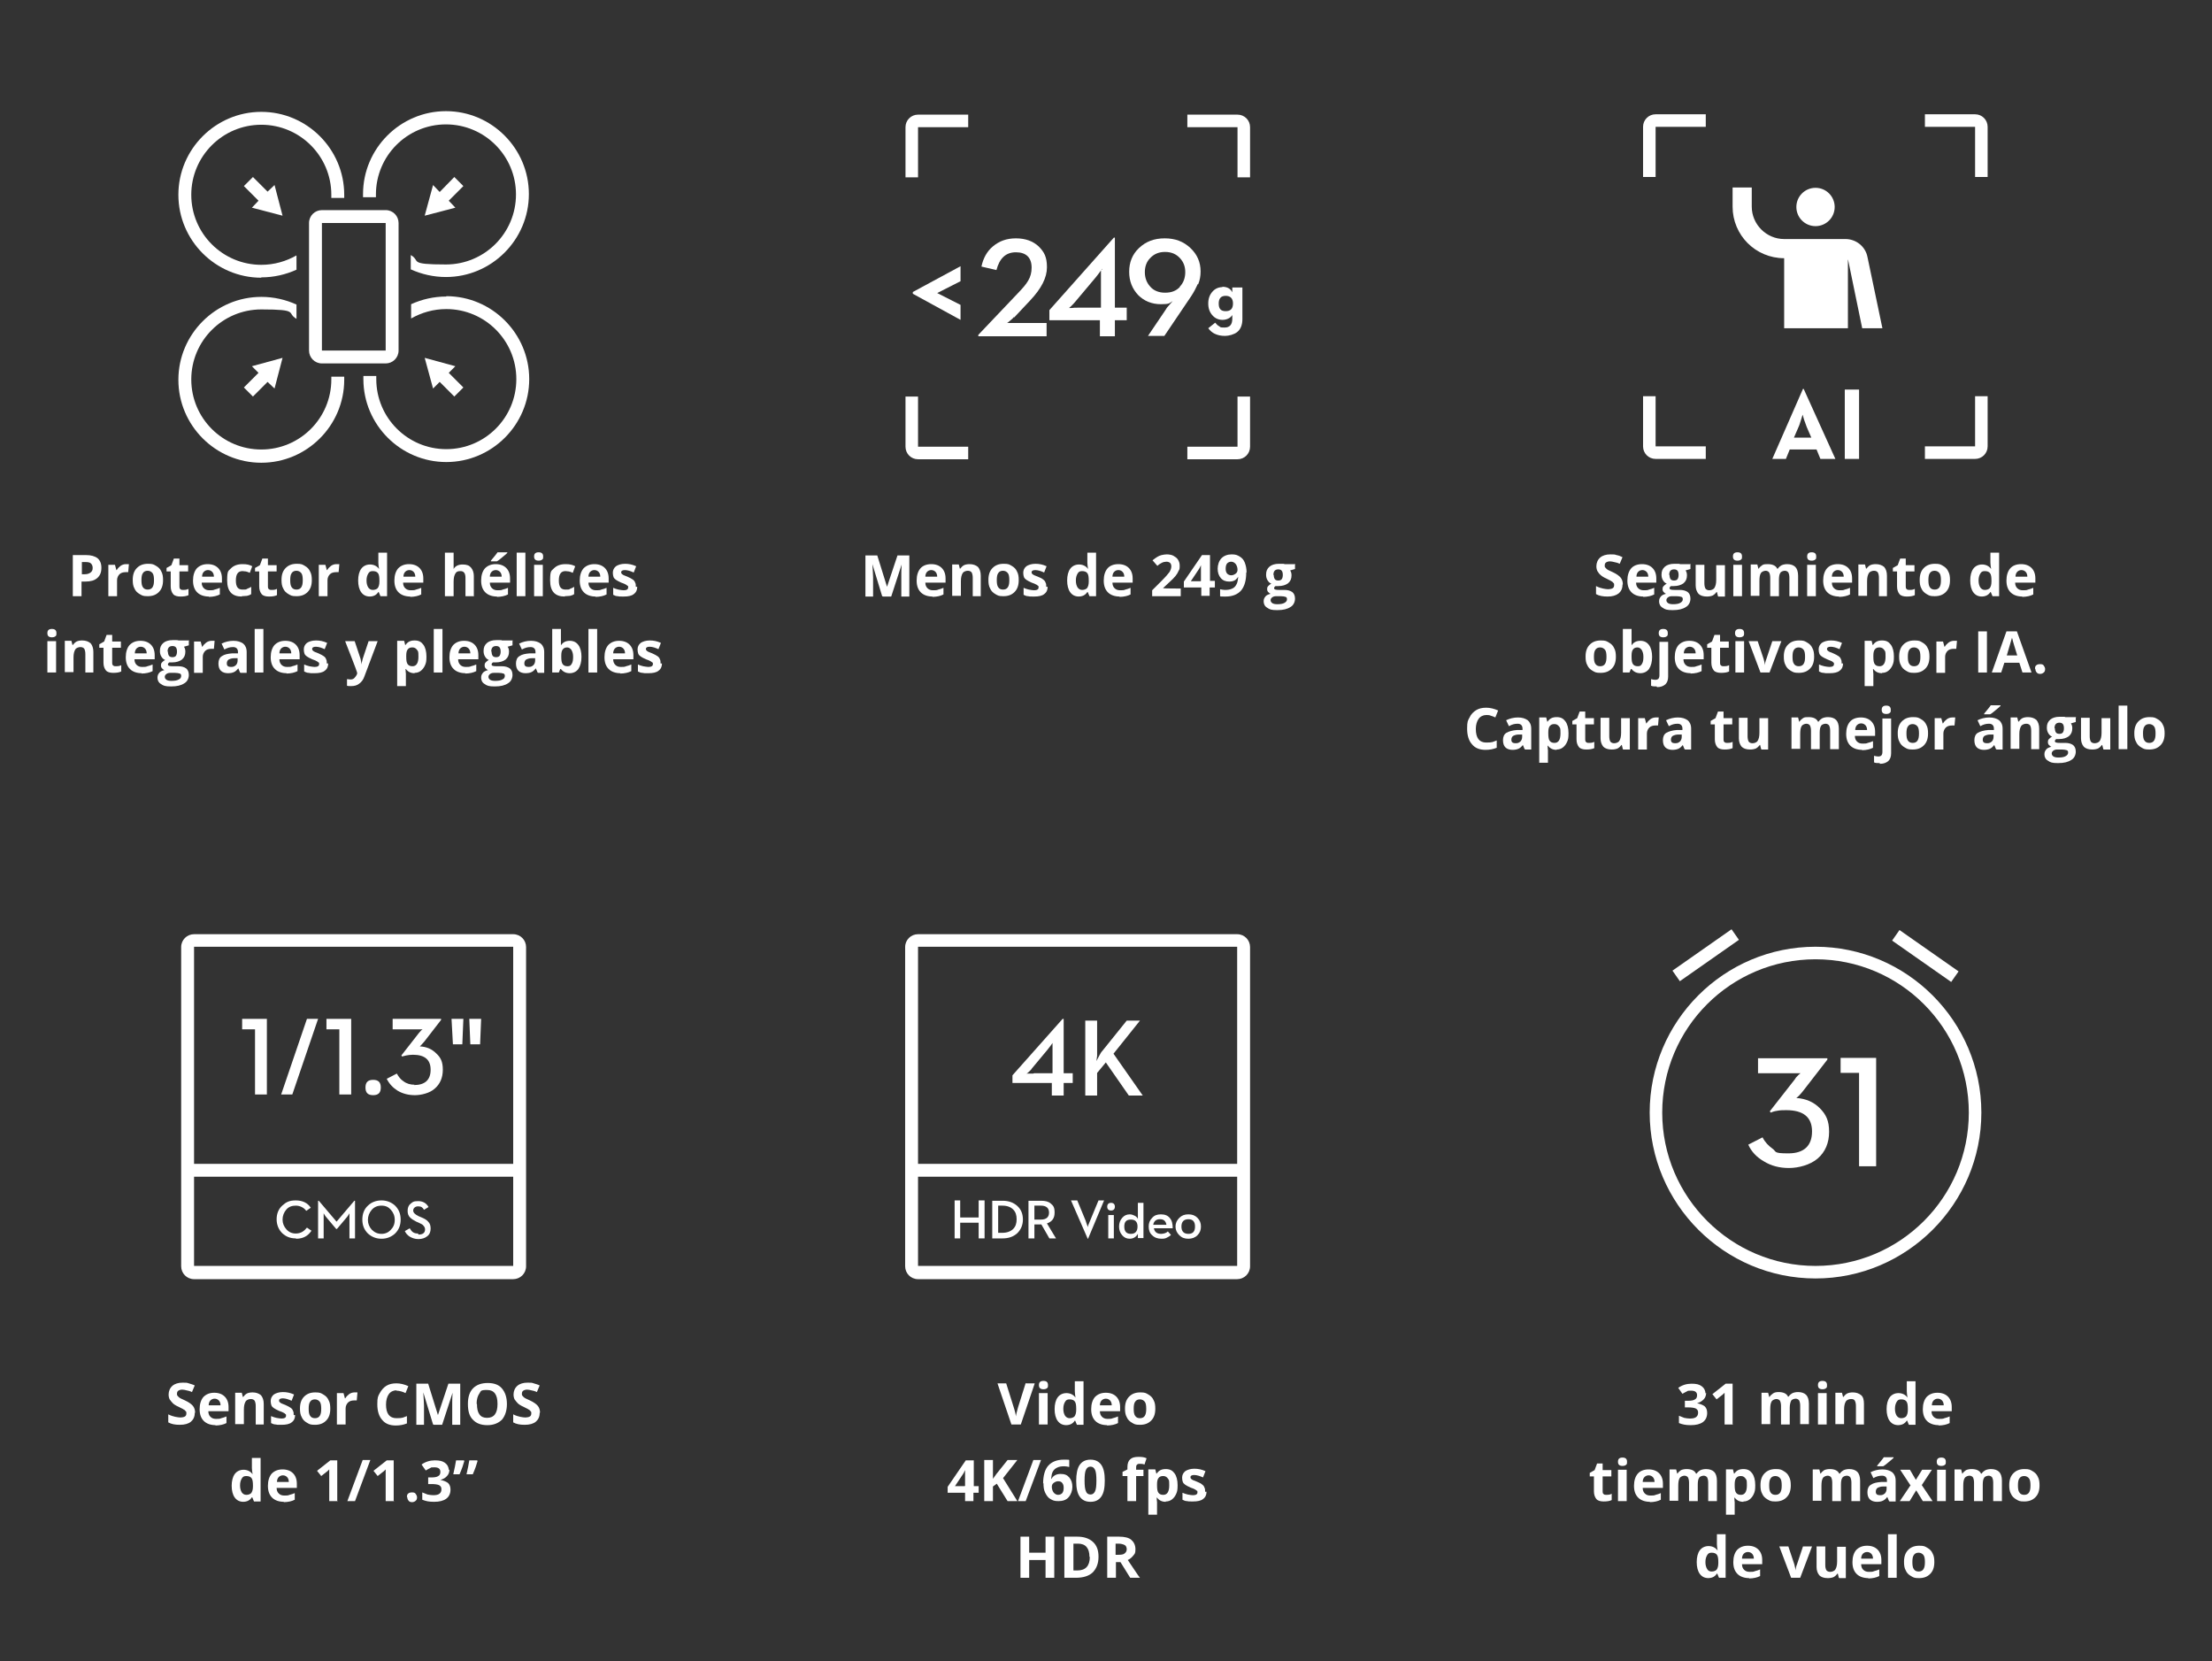 <svg xmlns="http://www.w3.org/2000/svg" id="Capa_1" viewBox="0 0 634.9 476.7"><rect x="0" y="0" width="634.9" height="476.7" fill="#333333" stroke="none"/><defs><style>
      .st0 {
        fill: none;
      }

      .st1 {
        fill: #fff;
      }
    </style></defs><g><path class="st1" d="M489.7,399.7c0,.7-.2,1.4-.7,1.9s-1.1.9-1.9,1.1h0c.9.2,1.7.5,2.2.9.5.5.7,1.1.7,1.9,0,1.1-.4,2-1.2,2.6-.8.6-2,.9-3.5.9s-2.4-.2-3.4-.6v-2.1c.5.2,1,.4,1.5.6.5.1,1.1.2,1.6.2.8,0,1.4-.1,1.8-.4.4-.3.6-.7.6-1.3s-.2-.9-.7-1.2c-.5-.2-1.2-.3-2.2-.3h-.9v-1.9h.9c.9,0,1.6-.1,2-.4.4-.2.6-.6.6-1.2,0-.9-.6-1.3-1.7-1.3s-.8,0-1.2.2-.8.4-1.3.7l-1.2-1.7c1.1-.8,2.4-1.2,3.8-1.2s2.2.2,2.9.7c.7.5,1.1,1.2,1.1,2.1Z"></path><path class="st1" d="M497.5,408.8h-2.5v-7.9s0-1.2,0-1.2c-.4.4-.7.7-.9.8l-1.4,1.1-1.2-1.5,3.8-3h2v11.8Z"></path><path class="st1" d="M513.7,408.8h-2.5v-5.3c0-.6-.1-1.1-.3-1.5-.2-.3-.6-.5-1-.5s-1.1.2-1.4.7c-.3.5-.4,1.2-.4,2.3v4.2h-2.5v-9h1.9l.3,1.2h.1c.2-.4.6-.7,1-1s1-.4,1.6-.4c1.3,0,2.3.4,2.7,1.3h.2c.2-.4.6-.7,1.1-1,.5-.2,1-.3,1.6-.3,1,0,1.8.3,2.3.8.5.5.8,1.4.8,2.5v5.9h-2.5v-5.3c0-.6-.1-1.1-.3-1.5-.2-.3-.6-.5-1-.5s-1.1.2-1.3.6-.4,1.1-.4,2v4.5Z"></path><path class="st1" d="M521.8,397.5c0-.8.4-1.2,1.3-1.2s1.3.4,1.3,1.2-.1.7-.3.9c-.2.2-.6.3-1,.3-.9,0-1.3-.4-1.3-1.2ZM524.3,408.8h-2.5v-9h2.5v9Z"></path><path class="st1" d="M535.2,408.8h-2.5v-5.3c0-.6-.1-1.1-.3-1.5s-.6-.5-1.1-.5-1.2.2-1.5.7-.5,1.2-.5,2.3v4.2h-2.5v-9h1.9l.3,1.2h.1c.3-.4.7-.8,1.1-1s1-.3,1.6-.3c1,0,1.8.3,2.4.8s.8,1.4.8,2.5v5.9Z"></path><path class="st1" d="M544.9,409c-1.1,0-1.9-.4-2.5-1.2-.6-.8-.9-2-.9-3.4s.3-2.6.9-3.4c.6-.8,1.5-1.2,2.5-1.2s2,.4,2.6,1.3h0c-.1-.7-.2-1.3-.2-1.8v-2.9h2.5v12.5h-1.9l-.5-1.2h-.1c-.6.9-1.4,1.3-2.6,1.3ZM545.7,407c.6,0,1.1-.2,1.4-.5.3-.4.5-1,.5-1.9v-.3c0-1-.1-1.7-.4-2.1-.3-.4-.8-.6-1.5-.6s-1,.2-1.3.7c-.3.5-.5,1.1-.5,2s.2,1.5.5,2c.3.4.7.7,1.3.7Z"></path><path class="st1" d="M556.5,409c-1.4,0-2.6-.4-3.4-1.2s-1.2-1.9-1.2-3.4.4-2.7,1.1-3.5c.8-.8,1.8-1.2,3.1-1.2s2.3.4,3,1.1c.7.7,1.1,1.7,1.1,3v1.2h-5.8c0,.7.2,1.2.6,1.6.4.4.9.6,1.6.6s1.1,0,1.5-.2c.5-.1,1-.3,1.5-.5v1.9c-.4.2-.9.4-1.4.5-.5.1-1.1.2-1.8.2ZM556.2,401.4c-.5,0-.9.2-1.2.5s-.5.8-.5,1.4h3.4c0-.6-.2-1.1-.5-1.4s-.7-.5-1.2-.5Z"></path><path class="st1" d="M461.1,429c.4,0,.9,0,1.5-.3v1.8c-.6.3-1.4.4-2.3.4s-1.7-.2-2.1-.7-.7-1.2-.7-2.2v-4.3h-1.2v-1l1.4-.8.7-1.9h1.6v1.9h2.5v1.8h-2.5v4.3c0,.3,0,.6.3.8.2.2.5.2.8.2Z"></path><path class="st1" d="M464.4,419.5c0-.8.4-1.2,1.3-1.2s1.3.4,1.3,1.2-.1.7-.3.9-.6.3-1,.3c-.9,0-1.3-.4-1.3-1.2ZM466.9,430.8h-2.5v-9h2.5v9Z"></path><path class="st1" d="M473.6,431c-1.4,0-2.6-.4-3.4-1.2-.8-.8-1.2-1.9-1.2-3.4s.4-2.7,1.1-3.5,1.8-1.2,3.1-1.2,2.3.4,3,1.1c.7.7,1.1,1.7,1.1,3v1.2h-5.8c0,.7.2,1.2.6,1.6.4.4.9.6,1.6.6s1.1,0,1.5-.2c.5-.1,1-.3,1.5-.5v1.9c-.4.2-.9.4-1.4.5-.5.1-1.1.2-1.8.2ZM473.2,423.4c-.5,0-.9.2-1.2.5s-.5.8-.5,1.4h3.4c0-.6-.2-1.1-.5-1.4s-.7-.5-1.2-.5Z"></path><path class="st1" d="M487.3,430.8h-2.5v-5.3c0-.6-.1-1.1-.3-1.5-.2-.3-.6-.5-1-.5s-1.1.2-1.4.7-.4,1.2-.4,2.3v4.2h-2.5v-9h1.9l.3,1.2h.1c.2-.4.6-.7,1-1,.5-.2,1-.3,1.6-.3,1.3,0,2.3.4,2.7,1.3h.2c.2-.4.6-.7,1.1-1,.5-.2,1-.3,1.6-.3,1,0,1.8.3,2.3.8.5.5.8,1.4.8,2.5v5.9h-2.5v-5.3c0-.6-.1-1.1-.3-1.5-.2-.3-.6-.5-1-.5s-1.1.2-1.3.6c-.3.4-.4,1.1-.4,2v4.5Z"></path><path class="st1" d="M500.4,431c-1.1,0-1.9-.4-2.5-1.2h-.1c0,.8.1,1.2.1,1.3v3.6h-2.5v-13h2l.3,1.2h.1c.6-.9,1.4-1.3,2.6-1.3s1.9.4,2.5,1.2.9,2,.9,3.4-.1,1.8-.4,2.5c-.3.7-.7,1.2-1.2,1.6-.5.4-1.1.6-1.8.6ZM499.6,423.6c-.6,0-1,.2-1.3.6-.3.4-.4,1-.4,1.8v.3c0,1,.1,1.7.4,2.1.3.4.7.6,1.4.6,1.1,0,1.7-.9,1.7-2.7s-.1-1.5-.4-2c-.3-.4-.7-.7-1.3-.7Z"></path><path class="st1" d="M514,426.3c0,1.5-.4,2.6-1.2,3.4-.8.8-1.8,1.2-3.2,1.2s-1.6-.2-2.3-.6c-.7-.4-1.2-.9-1.5-1.6-.4-.7-.5-1.5-.5-2.5,0-1.5.4-2.6,1.2-3.4.8-.8,1.8-1.2,3.2-1.2s1.6.2,2.3.6,1.2.9,1.5,1.6c.4.7.5,1.5.5,2.5ZM507.8,426.3c0,.9.1,1.6.4,2,.3.5.8.7,1.4.7s1.1-.2,1.4-.7c.3-.5.4-1.1.4-2s-.1-1.6-.4-2-.8-.7-1.4-.7-1.1.2-1.4.7c-.3.4-.4,1.1-.4,2Z"></path><path class="st1" d="M528.4,430.8h-2.5v-5.3c0-.6-.1-1.1-.3-1.5-.2-.3-.6-.5-1-.5s-1.1.2-1.4.7-.4,1.2-.4,2.3v4.2h-2.5v-9h1.9l.3,1.2h.1c.2-.4.6-.7,1-1,.5-.2,1-.3,1.6-.3,1.3,0,2.3.4,2.7,1.3h.2c.2-.4.6-.7,1.1-1,.5-.2,1-.3,1.6-.3,1,0,1.8.3,2.3.8.5.5.8,1.4.8,2.5v5.9h-2.5v-5.3c0-.6-.1-1.1-.3-1.5-.2-.3-.6-.5-1-.5s-1.1.2-1.3.6c-.3.4-.4,1.1-.4,2v4.5Z"></path><path class="st1" d="M542.2,430.8l-.5-1.2h0c-.4.5-.8.9-1.3,1.1-.4.2-1,.3-1.7.3s-1.5-.2-2-.7-.7-1.2-.7-2.1.3-1.7,1-2.1c.7-.5,1.7-.7,3-.8h1.6v-.4c0-.9-.5-1.4-1.4-1.4s-1.6.2-2.5.7l-.8-1.7c1-.5,2.2-.8,3.4-.8s2.1.3,2.8.8c.6.5,1,1.3,1,2.4v6h-1.7ZM541.5,426.6h-1c-.7,0-1.2.2-1.6.4-.3.2-.5.6-.5,1.1,0,.7.4,1,1.2,1s1-.2,1.4-.5c.3-.3.5-.8.5-1.3v-.7ZM538.8,420.8v-.2c.9-1.1,1.6-1.9,1.9-2.4h2.8v.2c-.3.3-.8.7-1.4,1.2-.7.6-1.2,1-1.6,1.2h-1.6Z"></path><path class="st1" d="M548.3,426.2l-2.9-4.4h2.8l1.7,2.9,1.8-2.9h2.8l-2.9,4.4,3.1,4.6h-2.8l-1.9-3.1-1.9,3.1h-2.8l3.1-4.6Z"></path><path class="st1" d="M555.9,419.5c0-.8.4-1.2,1.3-1.2s1.3.4,1.3,1.2-.1.7-.3.9-.6.3-1,.3c-.9,0-1.3-.4-1.3-1.2ZM558.5,430.8h-2.5v-9h2.5v9Z"></path><path class="st1" d="M569.1,430.8h-2.5v-5.3c0-.6-.1-1.1-.3-1.5-.2-.3-.6-.5-1-.5s-1.1.2-1.4.7-.4,1.2-.4,2.3v4.2h-2.5v-9h1.9l.3,1.2h.1c.2-.4.6-.7,1-1,.5-.2,1-.3,1.6-.3,1.3,0,2.3.4,2.7,1.3h.2c.2-.4.6-.7,1.1-1,.5-.2,1-.3,1.6-.3,1,0,1.8.3,2.3.8.5.5.8,1.4.8,2.5v5.9h-2.5v-5.3c0-.6-.1-1.1-.3-1.5-.2-.3-.6-.5-1-.5s-1.1.2-1.3.6c-.3.4-.4,1.1-.4,2v4.5Z"></path><path class="st1" d="M585.4,426.3c0,1.5-.4,2.6-1.2,3.4-.8.8-1.8,1.2-3.2,1.2s-1.6-.2-2.3-.6c-.7-.4-1.2-.9-1.5-1.6-.4-.7-.5-1.5-.5-2.5,0-1.5.4-2.6,1.2-3.4.8-.8,1.8-1.2,3.2-1.2s1.6.2,2.3.6,1.2.9,1.5,1.6c.4.7.5,1.5.5,2.5ZM579.2,426.3c0,.9.1,1.6.4,2,.3.5.8.7,1.4.7s1.1-.2,1.4-.7c.3-.5.4-1.1.4-2s-.1-1.6-.4-2-.8-.7-1.4-.7-1.1.2-1.4.7c-.3.4-.4,1.1-.4,2Z"></path><path class="st1" d="M490.4,452.9c-1.1,0-1.9-.4-2.5-1.2-.6-.8-.9-2-.9-3.4s.3-2.6.9-3.4c.6-.8,1.5-1.2,2.5-1.2s2,.4,2.6,1.3h0c-.1-.7-.2-1.3-.2-1.8v-2.9h2.5v12.5h-1.9l-.5-1.2h-.1c-.6.9-1.4,1.3-2.6,1.3ZM491.3,451c.6,0,1.1-.2,1.4-.5.3-.4.5-1,.5-1.9v-.3c0-1-.1-1.7-.4-2.1-.3-.4-.8-.6-1.5-.6s-1,.2-1.3.7c-.3.5-.5,1.1-.5,2s.2,1.5.5,2,.7.7,1.3.7Z"></path><path class="st1" d="M502.1,452.9c-1.4,0-2.6-.4-3.4-1.2-.8-.8-1.2-1.9-1.2-3.4s.4-2.7,1.1-3.5c.8-.8,1.8-1.2,3.1-1.2s2.3.4,3,1.1c.7.7,1.1,1.7,1.1,3v1.2h-5.8c0,.7.2,1.2.6,1.6.4.4.9.6,1.6.6s1.1,0,1.5-.2c.5-.1,1-.3,1.5-.5v1.9c-.4.2-.9.4-1.4.5s-1.1.2-1.8.2ZM501.7,445.4c-.5,0-.9.2-1.2.5s-.5.8-.5,1.4h3.4c0-.6-.2-1.1-.5-1.4s-.7-.5-1.2-.5Z"></path><path class="st1" d="M514.1,452.8l-3.4-9h2.6l1.7,5.1c.2.7.3,1.3.4,1.8h0c0-.5.1-1.1.4-1.8l1.7-5.1h2.6l-3.4,9h-2.5Z"></path><path class="st1" d="M527.8,452.8l-.3-1.2h-.1c-.3.4-.6.7-1.1,1-.5.2-1,.3-1.7.3-1.1,0-1.9-.3-2.4-.8-.5-.6-.8-1.4-.8-2.4v-5.9h2.5v5.3c0,.7.1,1.1.3,1.5.2.3.6.5,1.1.5s1.2-.2,1.5-.7.5-1.2.5-2.3v-4.2h2.5v9h-1.9Z"></path><path class="st1" d="M536.3,452.9c-1.4,0-2.6-.4-3.4-1.2-.8-.8-1.2-1.9-1.2-3.4s.4-2.7,1.1-3.5c.8-.8,1.8-1.2,3.1-1.2s2.3.4,3,1.1c.7.7,1.1,1.7,1.1,3v1.2h-5.8c0,.7.2,1.2.6,1.6.4.4.9.6,1.6.6s1.1,0,1.5-.2c.5-.1,1-.3,1.5-.5v1.9c-.4.2-.9.4-1.4.5s-1.1.2-1.8.2ZM535.9,445.4c-.5,0-.9.2-1.2.5s-.5.8-.5,1.4h3.4c0-.6-.2-1.1-.5-1.4s-.7-.5-1.2-.5Z"></path><path class="st1" d="M544.4,452.8h-2.5v-12.5h2.5v12.5Z"></path><path class="st1" d="M555.2,448.3c0,1.5-.4,2.6-1.2,3.4-.8.8-1.8,1.2-3.2,1.2s-1.6-.2-2.3-.6-1.2-.9-1.5-1.6c-.4-.7-.5-1.5-.5-2.5,0-1.5.4-2.6,1.2-3.4.8-.8,1.8-1.2,3.2-1.2s1.6.2,2.3.6c.7.4,1.2.9,1.5,1.6.4.7.5,1.5.5,2.5ZM548.9,448.3c0,.9.1,1.6.4,2,.3.5.8.7,1.4.7s1.1-.2,1.4-.7.4-1.1.4-2-.1-1.6-.4-2c-.3-.4-.8-.7-1.4-.7s-1.1.2-1.4.7c-.3.4-.4,1.1-.4,2Z"></path></g><g><path class="st1" d="M29.1,163c0,1.3-.4,2.2-1.2,2.9-.8.7-1.9,1-3.4,1h-1.1v4.2h-2.5v-11.8h3.8c1.4,0,2.5.3,3.3.9.7.6,1.1,1.5,1.1,2.7ZM23.5,164.8h.8c.8,0,1.3-.2,1.7-.5.4-.3.6-.7.6-1.3s-.2-1-.5-1.3c-.3-.3-.8-.4-1.5-.4h-1.1v3.5Z"></path><path class="st1" d="M36.2,161.9c.3,0,.6,0,.8,0l-.2,2.3c-.2,0-.4,0-.7,0-.8,0-1.4.2-1.8.6s-.7,1-.7,1.7v4.6h-2.5v-9h1.9l.4,1.5h.1c.3-.5.7-.9,1.1-1.2s1-.5,1.5-.5Z"></path><path class="st1" d="M46.8,166.5c0,1.5-.4,2.6-1.2,3.4-.8.8-1.8,1.2-3.2,1.2s-1.6-.2-2.3-.6c-.7-.4-1.2-.9-1.5-1.6-.4-.7-.5-1.5-.5-2.5,0-1.5.4-2.6,1.2-3.4.8-.8,1.8-1.2,3.2-1.2s1.6.2,2.3.6,1.2.9,1.5,1.6c.4.7.5,1.5.5,2.5ZM40.6,166.5c0,.9.1,1.6.4,2,.3.5.8.7,1.4.7s1.1-.2,1.4-.7c.3-.5.4-1.1.4-2s-.1-1.6-.4-2c-.3-.4-.8-.7-1.4-.7s-1.1.2-1.4.7c-.3.4-.4,1.1-.4,2Z"></path><path class="st1" d="M52.6,169.3c.4,0,.9,0,1.5-.3v1.8c-.6.3-1.4.4-2.3.4s-1.7-.2-2.1-.7c-.4-.5-.7-1.2-.7-2.2v-4.3h-1.2v-1l1.4-.8.7-1.9h1.6v1.9h2.5v1.8h-2.5v4.3c0,.3,0,.6.3.8.2.2.5.2.8.2Z"></path><path class="st1" d="M60,171.2c-1.4,0-2.6-.4-3.4-1.2-.8-.8-1.2-1.9-1.2-3.4s.4-2.7,1.1-3.5c.8-.8,1.8-1.2,3.1-1.2s2.3.4,3,1.1c.7.7,1.1,1.7,1.1,3v1.2h-5.8c0,.7.2,1.2.6,1.6.4.4.9.6,1.6.6s1.1,0,1.5-.2c.5-.1,1-.3,1.5-.5v1.9c-.4.2-.9.4-1.4.5-.5.1-1.1.2-1.8.2ZM59.7,163.6c-.5,0-.9.2-1.2.5s-.5.8-.5,1.4h3.4c0-.6-.2-1.1-.5-1.4s-.7-.5-1.2-.5Z"></path><path class="st1" d="M69.4,171.2c-2.8,0-4.2-1.5-4.2-4.6s.4-2.7,1.1-3.5c.8-.8,1.9-1.2,3.3-1.2s2,.2,2.8.6l-.7,1.9c-.4-.2-.7-.3-1.1-.4-.3,0-.7-.1-1-.1-1.3,0-1.9.9-1.9,2.7s.6,2.6,1.9,2.6.9,0,1.3-.2.8-.3,1.2-.6v2.1c-.4.3-.8.4-1.2.5-.4,0-.9.1-1.5.1Z"></path><path class="st1" d="M78,169.3c.4,0,.9,0,1.5-.3v1.8c-.6.3-1.4.4-2.3.4s-1.7-.2-2.1-.7c-.4-.5-.7-1.2-.7-2.2v-4.3h-1.2v-1l1.4-.8.7-1.9h1.6v1.9h2.5v1.8h-2.5v4.3c0,.3,0,.6.3.8.2.2.5.2.8.2Z"></path><path class="st1" d="M89.5,166.5c0,1.5-.4,2.6-1.2,3.4-.8.8-1.8,1.2-3.2,1.2s-1.6-.2-2.3-.6c-.7-.4-1.2-.9-1.5-1.6-.4-.7-.5-1.5-.5-2.5,0-1.5.4-2.6,1.2-3.4.8-.8,1.8-1.2,3.2-1.2s1.6.2,2.3.6,1.2.9,1.5,1.6c.4.7.5,1.5.5,2.5ZM83.3,166.5c0,.9.1,1.6.4,2,.3.5.8.7,1.4.7s1.1-.2,1.4-.7c.3-.5.4-1.1.4-2s-.1-1.6-.4-2c-.3-.4-.8-.7-1.4-.7s-1.1.2-1.4.7c-.3.4-.4,1.1-.4,2Z"></path><path class="st1" d="M96.6,161.9c.3,0,.6,0,.8,0l-.2,2.3c-.2,0-.4,0-.7,0-.8,0-1.4.2-1.8.6s-.7,1-.7,1.7v4.6h-2.5v-9h1.9l.4,1.5h.1c.3-.5.7-.9,1.1-1.2s1-.5,1.5-.5Z"></path><path class="st1" d="M106.2,171.2c-1.1,0-1.9-.4-2.5-1.2-.6-.8-.9-2-.9-3.4s.3-2.6.9-3.4c.6-.8,1.5-1.2,2.5-1.2s2,.4,2.6,1.3h0c-.1-.7-.2-1.3-.2-1.8v-2.9h2.5v12.5h-1.9l-.5-1.2h-.1c-.6.9-1.4,1.3-2.6,1.3ZM107,169.3c.6,0,1.1-.2,1.4-.5.3-.4.5-1,.5-1.9v-.3c0-1-.1-1.7-.4-2.1s-.8-.6-1.5-.6-1,.2-1.3.7c-.3.5-.5,1.1-.5,2s.2,1.5.5,2c.3.4.7.7,1.3.7Z"></path><path class="st1" d="M117.8,171.2c-1.4,0-2.6-.4-3.4-1.2-.8-.8-1.2-1.9-1.2-3.4s.4-2.7,1.1-3.5c.8-.8,1.8-1.2,3.1-1.2s2.3.4,3,1.1c.7.7,1.1,1.7,1.1,3v1.2h-5.8c0,.7.2,1.2.6,1.6.4.4.9.6,1.6.6s1.1,0,1.5-.2c.5-.1,1-.3,1.5-.5v1.9c-.4.2-.9.4-1.4.5-.5.1-1.1.2-1.8.2ZM117.5,163.6c-.5,0-.9.2-1.2.5s-.5.8-.5,1.4h3.4c0-.6-.2-1.1-.5-1.4s-.7-.5-1.2-.5Z"></path><path class="st1" d="M136.1,171.1h-2.5v-5.3c0-1.3-.5-1.9-1.4-1.9s-1.2.2-1.5.7-.5,1.2-.5,2.3v4.2h-2.5v-12.5h2.5v2.6c0,.2,0,.7,0,1.4v.7c0,0,0,0,0,0,.5-.9,1.4-1.3,2.6-1.3s1.9.3,2.4.9c.5.6.8,1.4.8,2.4v5.9Z"></path><path class="st1" d="M142.7,171.2c-1.4,0-2.6-.4-3.4-1.2-.8-.8-1.2-1.9-1.2-3.4s.4-2.7,1.1-3.5c.8-.8,1.8-1.2,3.1-1.2s2.3.4,3,1.1c.7.7,1.1,1.7,1.1,3v1.2h-5.8c0,.7.2,1.2.6,1.6.4.4.9.6,1.6.6s1.1,0,1.5-.2c.5-.1,1-.3,1.5-.5v1.9c-.4.2-.9.4-1.4.5-.5.1-1.1.2-1.8.2ZM142.3,163.6c-.5,0-.9.2-1.2.5s-.5.8-.5,1.4h3.4c0-.6-.2-1.1-.5-1.4s-.7-.5-1.2-.5ZM140.9,161.1v-.2c.9-1.1,1.6-1.9,1.9-2.4h2.8v.2c-.3.3-.8.7-1.4,1.2-.7.6-1.2,1-1.6,1.2h-1.6Z"></path><path class="st1" d="M150.8,171.1h-2.5v-12.5h2.5v12.5Z"></path><path class="st1" d="M153.3,159.7c0-.8.4-1.2,1.3-1.2s1.3.4,1.3,1.2-.1.7-.3.9-.6.3-1,.3c-.9,0-1.3-.4-1.3-1.2ZM155.8,171.1h-2.5v-9h2.5v9Z"></path><path class="st1" d="M162.1,171.2c-2.8,0-4.2-1.5-4.2-4.6s.4-2.7,1.1-3.5c.8-.8,1.9-1.2,3.3-1.2s2,.2,2.8.6l-.7,1.9c-.4-.2-.7-.3-1.1-.4-.3,0-.7-.1-1-.1-1.3,0-1.9.9-1.9,2.7s.6,2.6,1.9,2.6.9,0,1.3-.2.8-.3,1.2-.6v2.1c-.4.3-.8.4-1.2.5-.4,0-.9.1-1.5.1Z"></path><path class="st1" d="M171,171.2c-1.4,0-2.6-.4-3.4-1.2-.8-.8-1.2-1.9-1.2-3.4s.4-2.7,1.1-3.5c.8-.8,1.8-1.2,3.1-1.2s2.3.4,3,1.1c.7.7,1.1,1.7,1.1,3v1.2h-5.8c0,.7.2,1.2.6,1.6.4.4.9.6,1.6.6s1.1,0,1.5-.2c.5-.1,1-.3,1.5-.5v1.9c-.4.2-.9.4-1.4.5-.5.1-1.1.2-1.8.2ZM170.6,163.6c-.5,0-.9.2-1.2.5s-.5.8-.5,1.4h3.4c0-.6-.2-1.1-.5-1.4s-.7-.5-1.2-.5Z"></path><path class="st1" d="M182.9,168.4c0,.9-.3,1.6-1,2.1-.6.5-1.6.7-2.9.7s-1.2,0-1.7-.1c-.5,0-.9-.2-1.3-.4v-2c.5.2,1,.4,1.5.5.6.1,1.1.2,1.5.2.9,0,1.3-.3,1.3-.8s0-.4-.2-.5-.3-.3-.6-.4c-.3-.2-.7-.3-1.2-.5-.7-.3-1.2-.6-1.5-.8-.3-.2-.6-.5-.7-.8s-.2-.7-.2-1.2c0-.8.3-1.4.9-1.9.6-.4,1.5-.7,2.6-.7s2.1.2,3.2.7l-.7,1.8c-.5-.2-.9-.4-1.3-.5s-.8-.2-1.2-.2c-.7,0-1.1.2-1.1.6s.1.4.3.6.7.4,1.5.7c.7.3,1.2.6,1.5.8.3.2.6.5.7.9.2.3.2.7.2,1.2Z"></path><path class="st1" d="M13.6,181.7c0-.8.4-1.2,1.3-1.2s1.3.4,1.3,1.2-.1.7-.3.9-.6.3-1,.3c-.9,0-1.3-.4-1.3-1.2ZM16.1,193h-2.5v-9h2.5v9Z"></path><path class="st1" d="M27,193h-2.5v-5.3c0-.6-.1-1.1-.3-1.5-.2-.3-.6-.5-1.1-.5s-1.2.2-1.5.7c-.3.5-.5,1.2-.5,2.3v4.2h-2.5v-9h1.9l.3,1.2h.1c.3-.4.7-.8,1.1-1s1-.3,1.6-.3c1,0,1.8.3,2.4.8.5.6.8,1.4.8,2.5v5.9Z"></path><path class="st1" d="M33.3,191.2c.4,0,.9,0,1.5-.3v1.8c-.6.3-1.4.4-2.3.4s-1.7-.2-2.1-.7c-.4-.5-.7-1.2-.7-2.2v-4.3h-1.2v-1l1.4-.8.7-1.9h1.6v1.9h2.5v1.8h-2.5v4.3c0,.3,0,.6.3.8.2.2.5.2.8.2Z"></path><path class="st1" d="M40.7,193.2c-1.4,0-2.6-.4-3.4-1.2-.8-.8-1.2-1.9-1.2-3.4s.4-2.7,1.1-3.5c.8-.8,1.8-1.2,3.1-1.2s2.3.4,3,1.1c.7.7,1.1,1.7,1.1,3v1.2h-5.8c0,.7.2,1.2.6,1.6.4.4.9.6,1.6.6s1.1,0,1.5-.2c.5-.1,1-.3,1.5-.5v1.9c-.4.2-.9.4-1.4.5-.5.1-1.1.2-1.8.2ZM40.4,185.6c-.5,0-.9.2-1.2.5s-.5.8-.5,1.4h3.4c0-.6-.2-1.1-.5-1.4s-.7-.5-1.2-.5Z"></path><path class="st1" d="M54.2,184v1.2l-1.4.4c.3.4.4.9.4,1.4,0,1-.3,1.7-1,2.3-.7.5-1.6.8-2.8.8h-.4s-.4,0-.4,0c-.3.2-.4.4-.4.6,0,.4.5.5,1.4.5h1.5c1,0,1.7.2,2.3.6.5.4.8,1,.8,1.9s-.4,1.9-1.3,2.4c-.9.6-2.1.9-3.8.9s-2.2-.2-2.9-.7c-.7-.4-1-1.1-1-1.8s.2-1,.5-1.4.8-.6,1.5-.8c-.3-.1-.5-.3-.7-.5-.2-.2-.3-.5-.3-.8s0-.6.3-.9.5-.5.9-.7c-.5-.2-.8-.5-1.1-1s-.4-1-.4-1.6c0-1,.3-1.7,1-2.3.6-.5,1.5-.8,2.7-.8s.6,0,.9,0c.3,0,.6,0,.7.1h3.1ZM47.3,194.3c0,.3.2.6.5.8.3.2.8.3,1.4.3.9,0,1.6-.1,2.1-.4.5-.2.7-.6.7-1s-.1-.6-.4-.7c-.3-.1-.8-.2-1.4-.2h-1.3c-.5,0-.8.1-1.1.3-.3.2-.5.5-.5.8ZM48.2,187c0,.5.1.9.3,1.2.2.3.6.4,1,.4s.8-.1,1-.4c.2-.3.3-.7.3-1.2,0-1.1-.4-1.6-1.3-1.6s-1.4.5-1.4,1.6Z"></path><path class="st1" d="M60.8,183.9c.3,0,.6,0,.8,0l-.2,2.3c-.2,0-.4,0-.7,0-.8,0-1.4.2-1.8.6s-.7,1-.7,1.7v4.6h-2.5v-9h1.9l.4,1.5h.1c.3-.5.7-.9,1.1-1.2s1-.5,1.5-.5Z"></path><path class="st1" d="M68.9,193l-.5-1.2h0c-.4.5-.8.9-1.3,1.1-.4.2-1,.3-1.7.3s-1.5-.2-2-.7-.7-1.2-.7-2.1.3-1.7,1-2.1c.7-.5,1.7-.7,3-.8h1.6v-.4c0-.9-.5-1.4-1.4-1.4s-1.6.2-2.5.7l-.8-1.7c1-.5,2.2-.8,3.4-.8s2.1.3,2.8.8c.6.5,1,1.3,1,2.4v6h-1.7ZM68.2,188.9h-1c-.7,0-1.2.2-1.6.4-.3.2-.5.6-.5,1.1,0,.7.4,1,1.2,1s1-.2,1.4-.5c.3-.3.5-.8.5-1.3v-.7Z"></path><path class="st1" d="M75.6,193h-2.5v-12.5h2.5v12.5Z"></path><path class="st1" d="M82.3,193.2c-1.4,0-2.6-.4-3.4-1.2-.8-.8-1.2-1.9-1.2-3.4s.4-2.7,1.1-3.5c.8-.8,1.8-1.2,3.1-1.2s2.3.4,3,1.1c.7.7,1.1,1.7,1.1,3v1.2h-5.8c0,.7.2,1.2.6,1.6.4.4.9.6,1.6.6s1.1,0,1.5-.2c.5-.1,1-.3,1.5-.5v1.9c-.4.2-.9.4-1.4.5-.5.1-1.1.2-1.8.2ZM81.9,185.6c-.5,0-.9.2-1.2.5s-.5.8-.5,1.4h3.4c0-.6-.2-1.1-.5-1.4s-.7-.5-1.2-.5Z"></path><path class="st1" d="M94.2,190.4c0,.9-.3,1.6-1,2.1-.6.5-1.6.7-2.9.7s-1.2,0-1.7-.1c-.5,0-.9-.2-1.3-.4v-2c.5.2,1,.4,1.5.5.6.1,1.1.2,1.5.2.9,0,1.3-.3,1.3-.8s0-.4-.2-.5-.3-.3-.6-.4c-.3-.2-.7-.3-1.2-.5-.7-.3-1.2-.6-1.5-.8-.3-.2-.6-.5-.7-.8s-.2-.7-.2-1.2c0-.8.3-1.4.9-1.9.6-.4,1.5-.7,2.6-.7s2.1.2,3.2.7l-.7,1.8c-.5-.2-.9-.4-1.3-.5s-.8-.2-1.2-.2c-.7,0-1.1.2-1.1.6s.1.4.3.6.7.4,1.5.7c.7.3,1.2.6,1.5.8.3.2.6.5.7.9.2.3.2.7.2,1.2Z"></path><path class="st1" d="M99.1,184h2.7l1.7,5.1c.1.4.2,1,.3,1.6h0c0-.6.2-1.1.3-1.6l1.7-5.1h2.6l-3.8,10.1c-.3.9-.8,1.6-1.5,2.1-.6.5-1.4.7-2.3.7s-.8,0-1.2-.1v-1.9c.3,0,.6.1,1,.1s.8-.1,1.1-.4c.3-.3.6-.7.8-1.2v-.4c.1,0-3.4-8.9-3.4-8.9Z"></path><path class="st1" d="M119,193.2c-1.1,0-1.9-.4-2.5-1.2h-.1c0,.8.1,1.2.1,1.3v3.6h-2.5v-13h2l.3,1.2h.1c.6-.9,1.4-1.3,2.6-1.3s1.9.4,2.5,1.2c.6.8.9,2,.9,3.4s-.1,1.8-.4,2.5c-.3.7-.7,1.2-1.2,1.6-.5.4-1.1.6-1.8.6ZM118.3,185.8c-.6,0-1,.2-1.3.6-.3.4-.4,1-.4,1.8v.3c0,1,.1,1.7.4,2.1.3.4.7.6,1.4.6,1.1,0,1.7-.9,1.7-2.7s-.1-1.5-.4-2c-.3-.4-.7-.7-1.3-.7Z"></path><path class="st1" d="M127,193h-2.5v-12.5h2.5v12.5Z"></path><path class="st1" d="M133.6,193.2c-1.4,0-2.6-.4-3.4-1.2-.8-.8-1.2-1.9-1.2-3.4s.4-2.7,1.1-3.5c.8-.8,1.8-1.2,3.1-1.2s2.3.4,3,1.1c.7.7,1.1,1.7,1.1,3v1.2h-5.8c0,.7.2,1.2.6,1.6.4.4.9.6,1.6.6s1.1,0,1.5-.2c.5-.1,1-.3,1.5-.5v1.9c-.4.2-.9.4-1.4.5-.5.1-1.1.2-1.8.2ZM133.3,185.6c-.5,0-.9.2-1.2.5s-.5.8-.5,1.4h3.4c0-.6-.2-1.1-.5-1.4s-.7-.5-1.2-.5Z"></path><path class="st1" d="M147.1,184v1.2l-1.4.4c.3.4.4.9.4,1.4,0,1-.3,1.7-1,2.3-.7.5-1.6.8-2.8.8h-.4s-.4,0-.4,0c-.3.2-.4.4-.4.6,0,.4.5.5,1.4.5h1.5c1,0,1.7.2,2.3.6.5.4.8,1,.8,1.9s-.4,1.9-1.3,2.4c-.9.6-2.1.9-3.8.9s-2.2-.2-2.9-.7c-.7-.4-1-1.1-1-1.8s.2-1,.5-1.4.8-.6,1.5-.8c-.3-.1-.5-.3-.7-.5-.2-.2-.3-.5-.3-.8s0-.6.3-.9.5-.5.9-.7c-.5-.2-.8-.5-1.1-1s-.4-1-.4-1.6c0-1,.3-1.7,1-2.3.6-.5,1.5-.8,2.7-.8s.6,0,.9,0c.3,0,.6,0,.7.1h3.1ZM140.2,194.3c0,.3.2.6.5.8.3.2.8.3,1.4.3.9,0,1.6-.1,2.1-.4.5-.2.7-.6.7-1s-.1-.6-.4-.7c-.3-.1-.8-.2-1.4-.2h-1.3c-.5,0-.8.1-1.1.3-.3.2-.5.5-.5.8ZM141.1,187c0,.5.1.9.3,1.2.2.3.6.4,1,.4s.8-.1,1-.4c.2-.3.3-.7.3-1.2,0-1.1-.4-1.6-1.3-1.6s-1.4.5-1.4,1.6Z"></path><path class="st1" d="M154.3,193l-.5-1.2h0c-.4.5-.8.9-1.3,1.1-.4.2-1,.3-1.7.3s-1.5-.2-2-.7-.7-1.2-.7-2.1.3-1.7,1-2.1c.7-.5,1.7-.7,3-.8h1.6v-.4c0-.9-.5-1.4-1.4-1.4s-1.6.2-2.5.7l-.8-1.7c1-.5,2.2-.8,3.4-.8s2.1.3,2.8.8c.6.5,1,1.3,1,2.4v6h-1.7ZM153.6,188.9h-1c-.7,0-1.2.2-1.6.4-.3.2-.5.6-.5,1.1,0,.7.4,1,1.2,1s1-.2,1.4-.5c.3-.3.5-.8.5-1.3v-.7Z"></path><path class="st1" d="M163.5,183.9c1.1,0,1.9.4,2.5,1.2s.9,2,.9,3.4-.3,2.6-.9,3.5c-.6.8-1.5,1.2-2.5,1.2s-1.9-.4-2.5-1.2h-.2l-.4,1h-1.9v-12.5h2.5v2.9c0,.4,0,1,0,1.8h0c.6-.9,1.4-1.3,2.6-1.3ZM162.8,185.8c-.6,0-1,.2-1.3.6-.3.4-.4,1-.4,1.8v.3c0,1,.1,1.7.4,2.1.3.4.7.6,1.4.6s.9-.2,1.2-.7c.3-.5.4-1.1.4-2s-.2-1.5-.5-2c-.3-.4-.7-.7-1.2-.7Z"></path><path class="st1" d="M171.4,193h-2.5v-12.5h2.5v12.5Z"></path><path class="st1" d="M178.1,193.2c-1.4,0-2.6-.4-3.4-1.2-.8-.8-1.2-1.9-1.2-3.4s.4-2.7,1.1-3.5c.8-.8,1.8-1.2,3.1-1.2s2.3.4,3,1.1c.7.7,1.1,1.7,1.1,3v1.2h-5.8c0,.7.2,1.2.6,1.6.4.4.9.6,1.6.6s1.1,0,1.5-.2c.5-.1,1-.3,1.5-.5v1.9c-.4.2-.9.4-1.4.5-.5.1-1.1.2-1.8.2ZM177.7,185.6c-.5,0-.9.2-1.2.5s-.5.8-.5,1.4h3.4c0-.6-.2-1.1-.5-1.4s-.7-.5-1.2-.5Z"></path><path class="st1" d="M190,190.4c0,.9-.3,1.6-1,2.1-.6.5-1.6.7-2.9.7s-1.2,0-1.7-.1c-.5,0-.9-.2-1.3-.4v-2c.5.2,1,.4,1.5.5.6.1,1.1.2,1.5.2.9,0,1.3-.3,1.3-.8s0-.4-.2-.5-.3-.3-.6-.4c-.3-.2-.7-.3-1.2-.5-.7-.3-1.2-.6-1.5-.8-.3-.2-.6-.5-.7-.8s-.2-.7-.2-1.2c0-.8.3-1.4.9-1.9.6-.4,1.5-.7,2.6-.7s2.1.2,3.2.7l-.7,1.8c-.5-.2-.9-.4-1.3-.5s-.8-.2-1.2-.2c-.7,0-1.1.2-1.1.6s.1.4.3.6.7.4,1.5.7c.7.3,1.2.6,1.5.8.3.2.6.5.7.9.2.3.2.7.2,1.2Z"></path></g><g><path class="st1" d="M465.7,167.8c0,1.1-.4,1.9-1.1,2.5-.8.6-1.8.9-3.2.9s-2.4-.2-3.3-.7v-2.3c.8.4,1.5.6,2,.7.5.1,1.1.2,1.5.2s1-.1,1.3-.3c.3-.2.4-.5.4-.9s0-.4-.2-.6-.3-.4-.6-.5c-.2-.2-.8-.4-1.5-.8-.7-.3-1.3-.7-1.6-1-.4-.3-.6-.7-.9-1.1-.2-.4-.3-.9-.3-1.4,0-1,.4-1.9,1.1-2.5.7-.6,1.7-.9,2.9-.9s1.2,0,1.8.2c.6.1,1.1.3,1.7.6l-.8,1.9c-.6-.3-1.1-.4-1.6-.5-.4-.1-.8-.2-1.2-.2s-.8.1-1.1.3c-.3.2-.4.5-.4.9s0,.4.2.6c.1.2.3.3.5.5.2.2.8.4,1.6.8,1.1.5,1.9,1.1,2.3,1.6.4.5.6,1.2.6,1.9Z"></path><path class="st1" d="M471.7,171.2c-1.4,0-2.6-.4-3.4-1.2s-1.2-1.9-1.2-3.4.4-2.7,1.1-3.5,1.8-1.2,3.1-1.2,2.3.4,3,1.1c.7.7,1.1,1.7,1.1,3v1.2h-5.8c0,.7.2,1.2.6,1.6.4.4.9.6,1.6.6s1.1,0,1.5-.2c.5-.1,1-.3,1.5-.5v1.9c-.4.2-.9.4-1.4.5-.5.1-1.1.2-1.8.2ZM471.4,163.6c-.5,0-.9.2-1.2.5s-.5.8-.5,1.4h3.4c0-.6-.2-1.1-.5-1.4s-.7-.5-1.2-.5Z"></path><path class="st1" d="M485.2,162.1v1.2l-1.4.4c.3.4.4.9.4,1.4,0,1-.3,1.7-1,2.3-.7.5-1.6.8-2.8.8h-.4s-.4,0-.4,0c-.3.2-.4.4-.4.6,0,.4.5.5,1.4.5h1.5c1,0,1.7.2,2.3.6.5.4.8,1,.8,1.9s-.4,1.9-1.3,2.4c-.9.6-2.1.9-3.8.9s-2.2-.2-2.9-.7c-.7-.4-1-1.1-1-1.8s.2-1,.5-1.4c.3-.4.8-.6,1.5-.8-.3-.1-.5-.3-.7-.5-.2-.2-.3-.5-.3-.8s0-.6.3-.9c.2-.2.5-.5.9-.7-.5-.2-.8-.5-1.1-1-.3-.5-.4-1-.4-1.6,0-1,.3-1.7,1-2.3.6-.5,1.5-.8,2.7-.8s.6,0,.9,0c.3,0,.6,0,.7.1h3.1ZM478.3,172.3c0,.3.2.6.5.8.3.2.8.3,1.4.3.9,0,1.6-.1,2.1-.4s.7-.6.7-1-.1-.6-.4-.7c-.3-.1-.8-.2-1.4-.2h-1.3c-.5,0-.8.1-1.1.3-.3.2-.5.5-.5.8ZM479.2,165c0,.5.1.9.3,1.2.2.3.6.4,1,.4s.8-.1,1-.4c.2-.3.3-.7.3-1.2,0-1.1-.4-1.6-1.3-1.6s-1.4.5-1.4,1.6Z"></path><path class="st1" d="M493.1,171.1l-.3-1.2h-.1c-.3.4-.6.7-1.1,1-.5.2-1,.3-1.7.3-1.1,0-1.9-.3-2.4-.8-.5-.6-.8-1.4-.8-2.4v-5.9h2.5v5.3c0,.6.1,1.1.3,1.5.2.3.6.5,1.1.5s1.2-.2,1.5-.7c.3-.5.5-1.2.5-2.3v-4.2h2.5v9h-1.9Z"></path><path class="st1" d="M497.4,159.7c0-.8.4-1.2,1.3-1.2s1.3.4,1.3,1.2-.1.7-.3.9-.6.3-1,.3c-.9,0-1.3-.4-1.3-1.2ZM500,171.1h-2.5v-9h2.5v9Z"></path><path class="st1" d="M510.6,171.1h-2.5v-5.3c0-.6-.1-1.1-.3-1.5-.2-.3-.6-.5-1-.5s-1.1.2-1.4.7c-.3.5-.4,1.2-.4,2.3v4.2h-2.5v-9h1.9l.3,1.2h.1c.2-.4.6-.7,1-1s1-.3,1.6-.3c1.3,0,2.3.4,2.7,1.3h.2c.2-.4.6-.7,1.1-1,.5-.2,1-.3,1.6-.3,1,0,1.8.3,2.3.8.5.5.8,1.4.8,2.5v5.9h-2.5v-5.3c0-.6-.1-1.1-.3-1.5-.2-.3-.6-.5-1-.5s-1.1.2-1.3.6c-.3.4-.4,1.1-.4,2v4.5Z"></path><path class="st1" d="M518.7,159.7c0-.8.4-1.2,1.3-1.2s1.3.4,1.3,1.2-.1.7-.3.9-.6.3-1,.3c-.9,0-1.3-.4-1.3-1.2ZM521.2,171.1h-2.5v-9h2.5v9Z"></path><path class="st1" d="M527.9,171.2c-1.4,0-2.6-.4-3.4-1.2s-1.2-1.9-1.2-3.4.4-2.7,1.1-3.5,1.8-1.2,3.1-1.2,2.3.4,3,1.1c.7.7,1.1,1.7,1.1,3v1.2h-5.8c0,.7.2,1.2.6,1.6.4.4.9.6,1.6.6s1.1,0,1.5-.2c.5-.1,1-.3,1.5-.5v1.9c-.4.2-.9.4-1.4.5-.5.1-1.1.2-1.8.2ZM527.5,163.6c-.5,0-.9.2-1.2.5s-.5.8-.5,1.4h3.4c0-.6-.2-1.1-.5-1.4s-.7-.5-1.2-.5Z"></path><path class="st1" d="M541.8,171.1h-2.5v-5.3c0-.6-.1-1.1-.3-1.5-.2-.3-.6-.5-1.1-.5s-1.2.2-1.5.7c-.3.5-.5,1.2-.5,2.3v4.2h-2.5v-9h1.9l.3,1.2h.1c.3-.4.7-.8,1.1-1s1-.3,1.6-.3c1,0,1.8.3,2.4.8.5.6.8,1.4.8,2.5v5.9Z"></path><path class="st1" d="M548.1,169.3c.4,0,.9,0,1.5-.3v1.8c-.6.3-1.4.4-2.3.4s-1.7-.2-2.1-.7-.7-1.2-.7-2.2v-4.3h-1.2v-1l1.4-.8.7-1.9h1.6v1.9h2.5v1.8h-2.5v4.3c0,.3,0,.6.3.8.2.2.5.2.8.2Z"></path><path class="st1" d="M559.7,166.5c0,1.5-.4,2.6-1.2,3.4-.8.8-1.8,1.2-3.2,1.2s-1.6-.2-2.3-.6-1.2-.9-1.5-1.6c-.4-.7-.5-1.5-.5-2.5,0-1.5.4-2.6,1.2-3.4.8-.8,1.8-1.2,3.2-1.2s1.6.2,2.3.6c.7.4,1.2.9,1.5,1.6.4.7.5,1.5.5,2.5ZM553.5,166.5c0,.9.1,1.6.4,2,.3.5.8.7,1.4.7s1.1-.2,1.4-.7c.3-.5.4-1.1.4-2s-.1-1.6-.4-2c-.3-.4-.8-.7-1.4-.7s-1.1.2-1.4.7c-.3.4-.4,1.1-.4,2Z"></path><path class="st1" d="M568.9,171.2c-1.1,0-1.9-.4-2.5-1.2-.6-.8-.9-2-.9-3.4s.3-2.6.9-3.4,1.5-1.2,2.5-1.2,2,.4,2.6,1.3h0c-.1-.7-.2-1.3-.2-1.8v-2.9h2.5v12.5h-1.9l-.5-1.2h-.1c-.6.9-1.4,1.3-2.6,1.3ZM569.7,169.3c.6,0,1.1-.2,1.4-.5.3-.4.5-1,.5-1.9v-.3c0-1-.1-1.7-.4-2.1-.3-.4-.8-.6-1.5-.6s-1,.2-1.3.7c-.3.5-.5,1.1-.5,2s.2,1.5.5,2c.3.4.7.7,1.3.7Z"></path><path class="st1" d="M580.5,171.2c-1.4,0-2.6-.4-3.4-1.2s-1.2-1.9-1.2-3.4.4-2.7,1.1-3.5,1.8-1.2,3.1-1.2,2.3.4,3,1.1c.7.7,1.1,1.7,1.1,3v1.2h-5.8c0,.7.2,1.2.6,1.6.4.4.9.6,1.6.6s1.1,0,1.5-.2c.5-.1,1-.3,1.5-.5v1.9c-.4.2-.9.4-1.4.5-.5.1-1.1.2-1.8.2ZM580.2,163.6c-.5,0-.9.2-1.2.5s-.5.8-.5,1.4h3.4c0-.6-.2-1.1-.5-1.4s-.7-.5-1.2-.5Z"></path><path class="st1" d="M463.8,188.5c0,1.5-.4,2.6-1.2,3.4-.8.8-1.8,1.2-3.2,1.2s-1.6-.2-2.3-.6c-.7-.4-1.2-.9-1.5-1.6-.4-.7-.5-1.5-.5-2.5,0-1.5.4-2.6,1.2-3.4.8-.8,1.8-1.2,3.2-1.2s1.6.2,2.3.6c.7.4,1.2.9,1.5,1.6.4.7.5,1.5.5,2.5ZM457.5,188.5c0,.9.1,1.6.4,2,.3.5.8.7,1.4.7s1.1-.2,1.4-.7.4-1.1.4-2-.1-1.6-.4-2-.8-.7-1.4-.7-1.1.2-1.4.7c-.3.4-.4,1.1-.4,2Z"></path><path class="st1" d="M470.8,183.9c1.1,0,1.9.4,2.5,1.2s.9,2,.9,3.4-.3,2.6-.9,3.5c-.6.8-1.5,1.2-2.5,1.2s-1.9-.4-2.5-1.2h-.2l-.4,1h-1.9v-12.5h2.5v2.9c0,.4,0,1,0,1.8h0c.6-.9,1.4-1.3,2.6-1.3ZM470,185.8c-.6,0-1,.2-1.3.6-.3.4-.4,1-.4,1.8v.3c0,1,.1,1.7.4,2.1s.7.6,1.4.6.9-.2,1.2-.7c.3-.5.4-1.1.4-2s-.2-1.5-.5-2c-.3-.4-.7-.7-1.2-.7Z"></path><path class="st1" d="M475.5,197c-.6,0-1.2,0-1.6-.2v-1.9c.4.1.8.2,1.2.2s.7-.1.9-.3.3-.6.3-1v-9.6h2.5v10c0,1-.3,1.7-.8,2.2-.6.5-1.3.8-2.4.8ZM476.1,181.7c0-.8.4-1.2,1.3-1.2s1.3.4,1.3,1.2-.1.7-.3.9-.6.3-1,.3c-.9,0-1.3-.4-1.3-1.2Z"></path><path class="st1" d="M485.3,193.2c-1.4,0-2.6-.4-3.4-1.2-.8-.8-1.2-1.9-1.2-3.4s.4-2.7,1.1-3.5c.8-.8,1.8-1.2,3.1-1.2s2.3.4,3,1.1c.7.7,1.1,1.7,1.1,3v1.2h-5.8c0,.7.2,1.2.6,1.6.4.4.9.6,1.6.6s1.1,0,1.5-.2c.5-.1,1-.3,1.5-.5v1.9c-.4.2-.9.4-1.4.5s-1.1.2-1.8.2ZM485,185.6c-.5,0-.9.2-1.2.5s-.5.8-.5,1.4h3.4c0-.6-.2-1.1-.5-1.4s-.7-.5-1.2-.5Z"></path><path class="st1" d="M494.8,191.2c.4,0,.9,0,1.5-.3v1.8c-.6.3-1.4.4-2.3.4s-1.7-.2-2.1-.7c-.4-.5-.7-1.2-.7-2.2v-4.3h-1.2v-1l1.4-.8.7-1.9h1.6v1.9h2.5v1.8h-2.5v4.3c0,.3,0,.6.3.8.2.2.5.2.8.2Z"></path><path class="st1" d="M498,181.7c0-.8.4-1.2,1.3-1.2s1.3.4,1.3,1.2-.1.7-.3.9-.6.3-1,.3c-.9,0-1.3-.4-1.3-1.2ZM500.6,193h-2.5v-9h2.5v9Z"></path><path class="st1" d="M505.3,193l-3.4-9h2.6l1.7,5.1c.2.6.3,1.3.4,1.8h0c0-.5.1-1.1.4-1.8l1.7-5.1h2.6l-3.4,9h-2.5Z"></path><path class="st1" d="M520.7,188.5c0,1.5-.4,2.6-1.2,3.4-.8.8-1.8,1.2-3.2,1.2s-1.6-.2-2.3-.6c-.7-.4-1.2-.9-1.5-1.6-.4-.7-.5-1.5-.5-2.5,0-1.5.4-2.6,1.2-3.4.8-.8,1.8-1.2,3.2-1.2s1.6.2,2.3.6c.7.4,1.2.9,1.5,1.6.4.7.5,1.5.5,2.5ZM514.5,188.5c0,.9.1,1.6.4,2,.3.5.8.7,1.4.7s1.1-.2,1.4-.7.4-1.1.4-2-.1-1.6-.4-2-.8-.7-1.4-.7-1.1.2-1.4.7c-.3.4-.4,1.1-.4,2Z"></path><path class="st1" d="M529,190.4c0,.9-.3,1.6-1,2.1-.6.5-1.6.7-2.9.7s-1.2,0-1.7-.1c-.5,0-.9-.2-1.3-.4v-2c.5.2,1,.4,1.5.5s1.1.2,1.5.2c.9,0,1.3-.3,1.3-.8s0-.3-.2-.5c-.1-.1-.3-.3-.6-.4s-.7-.3-1.2-.5c-.7-.3-1.2-.6-1.5-.8-.3-.2-.6-.5-.7-.8s-.2-.7-.2-1.2c0-.8.3-1.4.9-1.9.6-.4,1.5-.7,2.6-.7s2.1.2,3.2.7l-.7,1.8c-.5-.2-.9-.4-1.3-.5-.4-.1-.8-.2-1.2-.2-.7,0-1.1.2-1.1.6s.1.4.3.6.7.4,1.5.7c.7.3,1.2.6,1.5.8.3.2.6.5.7.9.2.3.2.7.2,1.2Z"></path><path class="st1" d="M540.2,193.2c-1.1,0-1.9-.4-2.5-1.2h-.1c0,.8.1,1.2.1,1.3v3.6h-2.5v-13h2l.3,1.2h.1c.6-.9,1.4-1.3,2.6-1.3s1.9.4,2.5,1.2c.6.8.9,2,.9,3.4s-.1,1.8-.4,2.5c-.3.7-.7,1.2-1.2,1.6s-1.1.6-1.8.6ZM539.4,185.8c-.6,0-1,.2-1.3.6-.3.4-.4,1-.4,1.8v.3c0,1,.1,1.7.4,2.1s.7.6,1.4.6c1.1,0,1.7-.9,1.7-2.7s-.1-1.5-.4-2c-.3-.4-.7-.7-1.3-.7Z"></path><path class="st1" d="M553.8,188.5c0,1.5-.4,2.6-1.2,3.4-.8.8-1.8,1.2-3.2,1.2s-1.6-.2-2.3-.6c-.7-.4-1.2-.9-1.5-1.6-.4-.7-.5-1.5-.5-2.5,0-1.5.4-2.6,1.2-3.4.8-.8,1.8-1.2,3.2-1.2s1.6.2,2.3.6c.7.4,1.2.9,1.5,1.6.4.7.5,1.5.5,2.5ZM547.6,188.5c0,.9.1,1.6.4,2,.3.5.8.7,1.4.7s1.1-.2,1.4-.7.4-1.1.4-2-.1-1.6-.4-2-.8-.7-1.4-.7-1.1.2-1.4.7c-.3.4-.4,1.1-.4,2Z"></path><path class="st1" d="M560.9,183.9c.3,0,.6,0,.8,0l-.2,2.3c-.2,0-.4,0-.7,0-.8,0-1.4.2-1.8.6s-.7,1-.7,1.7v4.6h-2.5v-9h1.9l.4,1.5h.1c.3-.5.7-.9,1.1-1.2s1-.5,1.5-.5Z"></path><path class="st1" d="M567.8,193v-11.8h2.5v11.8h-2.5Z"></path><path class="st1" d="M580.5,193l-.9-2.8h-4.3l-.9,2.8h-2.7l4.2-11.8h3l4.2,11.8h-2.7ZM579,188.1c-.8-2.5-1.2-4-1.3-4.3,0-.3-.2-.6-.2-.8-.2.7-.7,2.4-1.5,5.1h3.1Z"></path><path class="st1" d="M584.1,191.9c0-.5.1-.8.4-1,.2-.2.6-.3,1.1-.3s.8.1,1,.4.4.6.4,1-.1.8-.4,1c-.2.2-.6.4-1,.4s-.8-.1-1-.4c-.2-.2-.4-.6-.4-1Z"></path><path class="st1" d="M426.6,205.2c-.9,0-1.7.4-2.2,1.1-.5.7-.8,1.7-.8,2.9,0,2.6,1,3.9,3,3.9s1.8-.2,3-.6v2.1c-1,.4-2,.6-3.2.6-1.7,0-3-.5-3.9-1.6-.9-1-1.4-2.5-1.4-4.5s.2-2.3.7-3.2c.4-.9,1.1-1.6,1.9-2.1.8-.5,1.8-.7,2.9-.7s2.3.3,3.4.8l-.8,2c-.4-.2-.9-.4-1.3-.5-.4-.2-.9-.2-1.3-.2Z"></path><path class="st1" d="M437.6,215l-.5-1.2h0c-.4.5-.8.9-1.3,1.1s-1,.3-1.7.3-1.5-.2-2-.7c-.5-.5-.7-1.2-.7-2.1s.3-1.7,1-2.1,1.7-.7,3-.8h1.6v-.4c0-.9-.5-1.4-1.4-1.4s-1.6.2-2.5.7l-.8-1.7c1-.5,2.2-.8,3.4-.8s2.1.3,2.8.8c.6.5,1,1.3,1,2.4v6h-1.7ZM436.9,210.8h-1c-.7,0-1.2.2-1.6.4-.3.2-.5.6-.5,1.1,0,.7.4,1,1.2,1s1-.2,1.4-.5c.3-.3.5-.8.5-1.3v-.7Z"></path><path class="st1" d="M446.8,215.2c-1.1,0-1.9-.4-2.5-1.2h-.1c0,.8.1,1.2.1,1.3v3.6h-2.5v-13h2l.3,1.2h.1c.6-.9,1.4-1.3,2.6-1.3s1.9.4,2.5,1.2.9,2,.9,3.4-.1,1.8-.4,2.5c-.3.7-.7,1.2-1.2,1.6-.5.4-1.1.6-1.8.6ZM446.1,207.8c-.6,0-1,.2-1.3.6-.3.4-.4,1-.4,1.8v.3c0,1,.1,1.7.4,2.1.3.4.7.6,1.4.6,1.1,0,1.7-.9,1.7-2.7s-.1-1.5-.4-2c-.3-.4-.7-.7-1.3-.7Z"></path><path class="st1" d="M456.1,213.2c.4,0,.9,0,1.5-.3v1.8c-.6.3-1.4.4-2.3.4s-1.7-.2-2.1-.7-.7-1.2-.7-2.2v-4.3h-1.2v-1l1.4-.8.7-1.9h1.6v1.9h2.5v1.8h-2.5v4.3c0,.3,0,.6.3.8.2.2.5.2.8.2Z"></path><path class="st1" d="M465.8,215l-.3-1.2h-.1c-.3.4-.6.7-1.1,1-.5.2-1,.3-1.7.3-1.1,0-1.9-.3-2.4-.8-.5-.6-.8-1.4-.8-2.4v-5.9h2.5v5.3c0,.6.1,1.1.3,1.5.2.3.6.5,1.1.5s1.2-.2,1.5-.7c.3-.5.5-1.2.5-2.3v-4.2h2.5v9h-1.9Z"></path><path class="st1" d="M475.3,205.9c.3,0,.6,0,.8,0l-.2,2.3c-.2,0-.4,0-.7,0-.8,0-1.4.2-1.8.6s-.7,1-.7,1.7v4.6h-2.5v-9h1.9l.4,1.5h.1c.3-.5.7-.9,1.1-1.2s1-.5,1.5-.5Z"></path><path class="st1" d="M483.5,215l-.5-1.2h0c-.4.5-.8.9-1.3,1.1s-1,.3-1.7.3-1.5-.2-2-.7c-.5-.5-.7-1.2-.7-2.1s.3-1.7,1-2.1,1.7-.7,3-.8h1.6v-.4c0-.9-.5-1.4-1.4-1.4s-1.6.2-2.5.7l-.8-1.7c1-.5,2.2-.8,3.4-.8s2.1.3,2.8.8c.6.5,1,1.3,1,2.4v6h-1.7ZM482.7,210.8h-1c-.7,0-1.2.2-1.6.4-.3.2-.5.6-.5,1.1,0,.7.4,1,1.2,1s1-.2,1.4-.5c.3-.3.5-.8.5-1.3v-.7Z"></path><path class="st1" d="M495.8,213.2c.4,0,.9,0,1.5-.3v1.8c-.6.3-1.4.4-2.3.4s-1.7-.2-2.1-.7-.7-1.2-.7-2.2v-4.3h-1.2v-1l1.4-.8.7-1.9h1.6v1.9h2.5v1.8h-2.5v4.3c0,.3,0,.6.3.8.2.2.5.2.8.2Z"></path><path class="st1" d="M505.5,215l-.3-1.2h-.1c-.3.4-.6.7-1.1,1-.5.2-1,.3-1.7.3-1.1,0-1.9-.3-2.4-.8-.5-.6-.8-1.4-.8-2.4v-5.9h2.5v5.3c0,.6.1,1.1.3,1.5.2.3.6.5,1.1.5s1.2-.2,1.5-.7c.3-.5.5-1.2.5-2.3v-4.2h2.5v9h-1.9Z"></path><path class="st1" d="M522.3,215h-2.5v-5.3c0-.6-.1-1.1-.3-1.5-.2-.3-.6-.5-1-.5s-1.1.2-1.4.7c-.3.5-.4,1.2-.4,2.3v4.2h-2.5v-9h1.9l.3,1.2h.1c.2-.4.6-.7,1-1s1-.3,1.6-.3c1.3,0,2.3.4,2.7,1.3h.2c.2-.4.6-.7,1.1-1,.5-.2,1-.3,1.6-.3,1,0,1.8.3,2.3.8.5.5.8,1.4.8,2.5v5.9h-2.5v-5.3c0-.6-.1-1.1-.3-1.5-.2-.3-.6-.5-1-.5s-1.1.2-1.3.6c-.3.4-.4,1.1-.4,2v4.5Z"></path><path class="st1" d="M534.5,215.2c-1.4,0-2.6-.4-3.4-1.2s-1.2-1.9-1.2-3.4.4-2.7,1.1-3.5,1.8-1.2,3.1-1.2,2.3.4,3,1.1c.7.7,1.1,1.7,1.1,3v1.2h-5.8c0,.7.2,1.2.6,1.6.4.4.9.6,1.6.6s1.1,0,1.5-.2c.5-.1,1-.3,1.5-.5v1.9c-.4.2-.9.4-1.4.5-.5.1-1.1.2-1.8.2ZM534.2,207.6c-.5,0-.9.2-1.2.5s-.5.8-.5,1.4h3.4c0-.6-.2-1.1-.5-1.4s-.7-.5-1.2-.5Z"></path><path class="st1" d="M539.5,219c-.6,0-1.2,0-1.6-.2v-1.9c.4.1.8.2,1.2.2s.7-.1.9-.3c.2-.2.3-.6.3-1v-9.6h2.5v10c0,1-.3,1.7-.8,2.2-.6.5-1.3.8-2.4.8ZM540.1,203.7c0-.8.4-1.2,1.3-1.2s1.3.4,1.3,1.2-.1.7-.3.9-.6.3-1,.3c-.9,0-1.3-.4-1.3-1.2Z"></path><path class="st1" d="M553.4,210.5c0,1.5-.4,2.6-1.2,3.4-.8.8-1.8,1.2-3.2,1.2s-1.6-.2-2.3-.6-1.2-.9-1.5-1.6c-.4-.7-.5-1.5-.5-2.5,0-1.5.4-2.6,1.2-3.4.8-.8,1.8-1.2,3.2-1.2s1.6.2,2.3.6c.7.4,1.2.9,1.5,1.6.4.7.5,1.5.5,2.5ZM547.2,210.5c0,.9.1,1.6.4,2,.3.5.8.7,1.4.7s1.1-.2,1.4-.7c.3-.5.4-1.1.4-2s-.1-1.6-.4-2c-.3-.4-.8-.7-1.4-.7s-1.1.2-1.4.7c-.3.4-.4,1.1-.4,2Z"></path><path class="st1" d="M560.4,205.9c.3,0,.6,0,.8,0l-.2,2.3c-.2,0-.4,0-.7,0-.8,0-1.4.2-1.8.6s-.7,1-.7,1.7v4.6h-2.5v-9h1.9l.4,1.5h.1c.3-.5.7-.9,1.1-1.2s1-.5,1.5-.5Z"></path><path class="st1" d="M572.9,215l-.5-1.2h0c-.4.5-.8.9-1.3,1.1s-1,.3-1.7.3-1.5-.2-2-.7c-.5-.5-.7-1.2-.7-2.1s.3-1.7,1-2.1,1.7-.7,3-.8h1.6v-.4c0-.9-.5-1.4-1.4-1.4s-1.6.2-2.5.7l-.8-1.7c1-.5,2.2-.8,3.4-.8s2.1.3,2.8.8c.6.5,1,1.3,1,2.4v6h-1.7ZM572.2,210.8h-1c-.7,0-1.2.2-1.6.4-.3.2-.5.6-.5,1.1,0,.7.4,1,1.2,1s1-.2,1.4-.5c.3-.3.5-.8.5-1.3v-.7ZM569.5,205v-.2c.9-1.1,1.6-1.9,1.9-2.4h2.8v.2c-.3.3-.8.7-1.4,1.2-.7.6-1.2,1-1.6,1.2h-1.6Z"></path><path class="st1" d="M585.5,215h-2.5v-5.3c0-.6-.1-1.1-.3-1.5-.2-.3-.6-.5-1.1-.5s-1.2.2-1.5.7c-.3.5-.5,1.2-.5,2.3v4.2h-2.5v-9h1.9l.3,1.2h.1c.3-.4.7-.8,1.1-1s1-.3,1.6-.3c1,0,1.8.3,2.4.8.5.6.8,1.4.8,2.5v5.9Z"></path><path class="st1" d="M595.8,206v1.2l-1.4.4c.3.4.4.9.4,1.4,0,1-.3,1.7-1,2.3-.7.5-1.6.8-2.8.8h-.4s-.4,0-.4,0c-.3.2-.4.4-.4.6,0,.4.5.5,1.4.5h1.5c1,0,1.7.2,2.3.6.5.4.8,1,.8,1.9s-.4,1.9-1.3,2.4c-.9.6-2.1.9-3.8.9s-2.2-.2-2.9-.7c-.7-.4-1-1.1-1-1.8s.2-1,.5-1.4c.3-.4.8-.6,1.5-.8-.3-.1-.5-.3-.7-.5-.2-.2-.3-.5-.3-.8s0-.6.3-.9c.2-.2.5-.5.9-.7-.5-.2-.8-.5-1.1-1-.3-.5-.4-1-.4-1.6,0-1,.3-1.7,1-2.3.6-.5,1.5-.8,2.7-.8s.6,0,.9,0c.3,0,.6,0,.7.1h3.1ZM588.9,216.3c0,.3.2.6.5.8.3.2.8.3,1.4.3.9,0,1.6-.1,2.1-.4s.7-.6.7-1-.1-.6-.4-.7c-.3-.1-.8-.2-1.4-.2h-1.3c-.5,0-.8.1-1.1.3-.3.2-.5.5-.5.8ZM589.8,209c0,.5.1.9.3,1.2.2.3.6.4,1,.4s.8-.1,1-.4c.2-.3.3-.7.3-1.2,0-1.1-.4-1.6-1.3-1.6s-1.4.5-1.4,1.6Z"></path><path class="st1" d="M603.7,215l-.3-1.2h-.1c-.3.4-.6.7-1.1,1-.5.2-1,.3-1.7.3-1.1,0-1.9-.3-2.4-.8-.5-.6-.8-1.4-.8-2.4v-5.9h2.5v5.3c0,.6.1,1.1.3,1.5.2.3.6.5,1.1.5s1.2-.2,1.5-.7c.3-.5.5-1.2.5-2.3v-4.2h2.5v9h-1.9Z"></path><path class="st1" d="M610.6,215h-2.5v-12.5h2.5v12.5Z"></path><path class="st1" d="M621.3,210.5c0,1.5-.4,2.6-1.2,3.4-.8.8-1.8,1.2-3.2,1.2s-1.6-.2-2.3-.6-1.2-.9-1.5-1.6c-.4-.7-.5-1.5-.5-2.5,0-1.5.4-2.6,1.2-3.4.8-.8,1.8-1.2,3.2-1.2s1.6.2,2.3.6c.7.4,1.2.9,1.5,1.6.4.7.5,1.5.5,2.5ZM615.1,210.5c0,.9.1,1.6.4,2,.3.5.8.7,1.4.7s1.1-.2,1.4-.7c.3-.5.4-1.1.4-2s-.1-1.6-.4-2c-.3-.4-.8-.7-1.4-.7s-1.1.2-1.4.7c-.3.4-.4,1.1-.4,2Z"></path></g><g><path class="st1" d="M55.9,405.5c0,1.1-.4,1.9-1.1,2.5s-1.8.9-3.2.9-2.4-.2-3.3-.7v-2.3c.8.4,1.5.6,2,.7.5.1,1.1.2,1.5.2s1-.1,1.3-.3c.3-.2.4-.5.4-.9s0-.4-.2-.6-.3-.4-.6-.5c-.2-.2-.8-.4-1.5-.8-.7-.3-1.3-.7-1.6-1s-.6-.7-.9-1.1c-.2-.4-.3-.9-.3-1.4,0-1,.4-1.9,1.1-2.5.7-.6,1.7-.9,2.9-.9s1.2,0,1.8.2,1.1.3,1.7.6l-.8,1.9c-.6-.3-1.1-.4-1.6-.5-.4-.1-.8-.2-1.2-.2s-.8.1-1.1.3c-.3.2-.4.5-.4.9s0,.4.2.6c.1.2.3.3.5.5s.8.4,1.6.8c1.1.5,1.9,1.1,2.3,1.6.4.5.6,1.2.6,1.9Z"></path><path class="st1" d="M61.9,409c-1.4,0-2.6-.4-3.4-1.2-.8-.8-1.2-1.9-1.2-3.4s.4-2.7,1.1-3.5c.8-.8,1.8-1.2,3.1-1.2s2.3.4,3,1.1c.7.7,1.1,1.7,1.1,3v1.2h-5.8c0,.7.2,1.2.6,1.6.4.4.9.6,1.6.6s1.1,0,1.5-.2c.5-.1,1-.3,1.5-.5v1.9c-.4.2-.9.4-1.4.5s-1.1.2-1.8.2ZM61.6,401.4c-.5,0-.9.2-1.2.5s-.5.8-.5,1.4h3.4c0-.6-.2-1.1-.5-1.4s-.7-.5-1.2-.5Z"></path><path class="st1" d="M75.9,408.8h-2.5v-5.3c0-.6-.1-1.1-.3-1.5-.2-.3-.6-.5-1.1-.5s-1.2.2-1.5.7c-.3.5-.5,1.2-.5,2.3v4.2h-2.5v-9h1.9l.3,1.2h.1c.3-.4.7-.8,1.1-1s1-.3,1.6-.3c1,0,1.8.3,2.4.8.5.6.8,1.4.8,2.5v5.9Z"></path><path class="st1" d="M84.7,406.1c0,.9-.3,1.6-1,2.1-.6.5-1.6.7-2.9.7s-1.2,0-1.7-.1c-.5,0-.9-.2-1.3-.4v-2c.5.2,1,.4,1.5.5.6.1,1.1.2,1.5.2.9,0,1.3-.3,1.3-.8s0-.3-.2-.5c-.1-.1-.3-.3-.6-.4-.3-.2-.7-.3-1.2-.5-.7-.3-1.2-.6-1.5-.8-.3-.2-.6-.5-.7-.8-.1-.3-.2-.7-.2-1.2,0-.8.3-1.4.9-1.9.6-.4,1.5-.7,2.6-.7s2.1.2,3.2.7l-.7,1.8c-.5-.2-.9-.4-1.3-.5s-.8-.2-1.2-.2c-.7,0-1.1.2-1.1.6s.1.4.3.6.7.4,1.5.7c.7.3,1.2.6,1.5.8.3.2.6.5.7.9.2.3.2.7.2,1.2Z"></path><path class="st1" d="M94.8,404.3c0,1.5-.4,2.6-1.2,3.4-.8.8-1.8,1.2-3.2,1.2s-1.6-.2-2.3-.6-1.2-.9-1.5-1.6c-.4-.7-.5-1.5-.5-2.5,0-1.5.4-2.6,1.2-3.4.8-.8,1.8-1.2,3.2-1.2s1.6.2,2.3.6c.7.4,1.2.9,1.5,1.6.4.7.5,1.5.5,2.5ZM88.6,404.3c0,.9.1,1.6.4,2,.3.5.8.7,1.4.7s1.1-.2,1.4-.7.4-1.1.4-2-.1-1.6-.4-2c-.3-.4-.8-.7-1.4-.7s-1.1.2-1.4.7c-.3.4-.4,1.1-.4,2Z"></path><path class="st1" d="M101.8,399.6c.3,0,.6,0,.8,0l-.2,2.3c-.2,0-.4,0-.7,0-.8,0-1.4.2-1.8.6s-.7,1-.7,1.7v4.6h-2.5v-9h1.9l.4,1.5h.1c.3-.5.7-.9,1.1-1.2s1-.5,1.5-.5Z"></path><path class="st1" d="M113.8,399c-.9,0-1.7.4-2.2,1.1-.5.7-.8,1.7-.8,3,0,2.6,1,3.9,3,3.9s1.8-.2,3-.6v2.1c-1,.4-2,.6-3.2.6-1.7,0-3-.5-3.9-1.6-.9-1-1.4-2.5-1.4-4.5s.2-2.3.7-3.2,1.1-1.6,1.9-2.1c.8-.5,1.8-.7,2.9-.7s2.3.3,3.4.8l-.8,2c-.4-.2-.9-.4-1.3-.5s-.9-.2-1.3-.2Z"></path><path class="st1" d="M124.3,408.8l-2.8-9.2h0c.1,1.9.2,3.1.2,3.8v5.5h-2.2v-11.8h3.4l2.8,9h0l3-9h3.4v11.8h-2.3v-5.6c0-.3,0-.6,0-.9,0-.3,0-1.3.1-2.7h0l-3,9.2h-2.3Z"></path><path class="st1" d="M145.5,402.9c0,1.9-.5,3.4-1.4,4.5-1,1-2.4,1.6-4.2,1.6s-3.2-.5-4.2-1.6c-1-1-1.4-2.5-1.4-4.5s.5-3.5,1.5-4.5c1-1,2.4-1.5,4.2-1.5s3.2.5,4.1,1.6,1.4,2.5,1.4,4.5ZM136.9,402.9c0,1.3.2,2.3.7,3s1.2,1,2.2,1c2,0,3-1.3,3-4s-1-4-3-4-1.7.3-2.2,1-.8,1.7-.8,3Z"></path><path class="st1" d="M154.9,405.5c0,1.1-.4,1.9-1.1,2.5s-1.8.9-3.2.9-2.4-.2-3.3-.7v-2.3c.8.4,1.5.6,2,.7.5.1,1.1.2,1.5.2s1-.1,1.3-.3c.3-.2.4-.5.4-.9s0-.4-.2-.6-.3-.4-.6-.5c-.2-.2-.8-.4-1.5-.8-.7-.3-1.3-.7-1.6-1s-.6-.7-.9-1.1c-.2-.4-.3-.9-.3-1.4,0-1,.4-1.9,1.1-2.5.7-.6,1.7-.9,2.9-.9s1.2,0,1.8.2,1.1.3,1.7.6l-.8,1.9c-.6-.3-1.1-.4-1.6-.5-.4-.1-.8-.2-1.2-.2s-.8.1-1.1.3c-.3.2-.4.5-.4.9s0,.4.2.6c.1.2.3.3.5.5s.8.4,1.6.8c1.1.5,1.9,1.1,2.3,1.6.4.5.6,1.2.6,1.9Z"></path><path class="st1" d="M69.9,431c-1.1,0-1.9-.4-2.5-1.2-.6-.8-.9-2-.9-3.4s.3-2.6.9-3.4c.6-.8,1.5-1.2,2.5-1.2s2,.4,2.6,1.3h0c-.1-.7-.2-1.3-.2-1.8v-2.9h2.5v12.5h-1.9l-.5-1.2h-.1c-.6.9-1.4,1.3-2.6,1.3ZM70.7,429c.6,0,1.1-.2,1.4-.5.3-.4.5-1,.5-1.9v-.3c0-1-.1-1.7-.4-2.1s-.8-.6-1.5-.6-1,.2-1.3.7c-.3.5-.5,1.1-.5,2s.2,1.5.5,2c.3.4.7.7,1.3.7Z"></path><path class="st1" d="M81.5,431c-1.4,0-2.6-.4-3.4-1.2-.8-.8-1.2-1.9-1.2-3.4s.4-2.7,1.1-3.5c.8-.8,1.8-1.2,3.1-1.2s2.3.4,3,1.1c.7.7,1.1,1.7,1.1,3v1.2h-5.8c0,.7.2,1.2.6,1.6.4.4.9.6,1.6.6s1.1,0,1.5-.2c.5-.1,1-.3,1.5-.5v1.9c-.4.2-.9.4-1.4.5-.5.1-1.1.2-1.8.2ZM81.2,423.4c-.5,0-.9.2-1.2.5s-.5.8-.5,1.4h3.4c0-.6-.2-1.1-.5-1.4s-.7-.5-1.2-.5Z"></path><path class="st1" d="M97,430.8h-2.5v-7.9s0-1.2,0-1.2c-.4.4-.7.7-.9.8l-1.4,1.1-1.2-1.5,3.8-3h2v11.8Z"></path><path class="st1" d="M106.3,419l-4.4,11.8h-2.2l4.4-11.8h2.2Z"></path><path class="st1" d="M113.2,430.8h-2.5v-7.9s0-1.2,0-1.2c-.4.4-.7.7-.9.8l-1.4,1.1-1.2-1.5,3.8-3h2v11.8Z"></path><path class="st1" d="M116.8,429.6c0-.5.1-.8.4-1,.2-.2.6-.3,1.1-.3s.8.1,1,.4.4.6.4,1-.1.8-.4,1c-.2.2-.6.4-1,.4s-.8-.1-1-.4c-.2-.2-.4-.6-.4-1Z"></path><path class="st1" d="M129,421.7c0,.7-.2,1.4-.7,1.9-.4.5-1.1.9-1.9,1.1h0c.9.2,1.7.5,2.2.9.5.5.7,1.1.7,1.9,0,1.1-.4,2-1.2,2.6-.8.6-2,.9-3.5.9s-2.4-.2-3.4-.6v-2.1c.5.2,1,.4,1.5.6.5.1,1.1.2,1.6.2.8,0,1.4-.1,1.8-.4.4-.3.6-.7.6-1.3s-.2-.9-.7-1.2c-.5-.2-1.2-.3-2.2-.3h-.9v-1.9h.9c.9,0,1.6-.1,2-.4.4-.2.6-.6.6-1.2,0-.9-.6-1.3-1.7-1.3s-.8,0-1.2.2-.8.4-1.3.7l-1.2-1.7c1.1-.8,2.4-1.2,3.8-1.2s2.2.2,2.9.7c.7.5,1.1,1.2,1.1,2.1Z"></path><path class="st1" d="M133.3,419.2c-.3,1.1-.7,2.3-1.4,3.9h-1.8c.4-1.6.6-2.9.8-4h2.3v.2ZM137.1,419.2c-.3,1.1-.7,2.3-1.4,3.9h-1.8c.4-1.6.6-2.9.8-4h2.3v.2Z"></path></g><g><path class="st1" d="M253.2,171.1l-2.8-9.2h0c.1,1.9.2,3.1.2,3.8v5.5h-2.2v-11.8h3.4l2.8,9h0l3-9h3.4v11.8h-2.3v-5.6c0-.3,0-.6,0-.9,0-.3,0-1.3.1-2.7h0l-3,9.2h-2.3Z"></path><path class="st1" d="M267.7,171.2c-1.4,0-2.6-.4-3.4-1.2s-1.2-1.9-1.2-3.4.4-2.7,1.1-3.5,1.8-1.2,3.1-1.2,2.3.4,3,1.1c.7.7,1.1,1.7,1.1,3v1.2h-5.8c0,.7.2,1.2.6,1.6.4.4.9.6,1.6.6s1.1,0,1.5-.2c.5-.1,1-.3,1.5-.5v1.9c-.4.2-.9.4-1.4.5-.5.1-1.1.2-1.8.2ZM267.3,163.6c-.5,0-.9.2-1.2.5s-.5.8-.5,1.4h3.4c0-.6-.2-1.1-.5-1.4s-.7-.5-1.2-.5Z"></path><path class="st1" d="M281.7,171.1h-2.5v-5.3c0-.6-.1-1.1-.3-1.5-.2-.3-.6-.5-1.1-.5s-1.2.2-1.5.7c-.3.5-.5,1.2-.5,2.3v4.2h-2.5v-9h1.9l.3,1.2h.1c.3-.4.7-.8,1.1-1s1-.3,1.6-.3c1,0,1.8.3,2.4.8.5.6.8,1.4.8,2.5v5.9Z"></path><path class="st1" d="M292.4,166.5c0,1.5-.4,2.6-1.2,3.4-.8.8-1.8,1.2-3.2,1.2s-1.6-.2-2.3-.6-1.2-.9-1.5-1.6c-.4-.7-.5-1.5-.5-2.5,0-1.5.4-2.6,1.2-3.4.8-.8,1.8-1.2,3.2-1.2s1.6.2,2.3.6c.7.4,1.2.9,1.5,1.6.4.7.5,1.5.5,2.5ZM286.1,166.5c0,.9.1,1.6.4,2,.3.5.8.7,1.4.7s1.1-.2,1.4-.7c.3-.5.4-1.1.4-2s-.1-1.6-.4-2c-.3-.4-.8-.7-1.4-.7s-1.1.2-1.4.7c-.3.4-.4,1.1-.4,2Z"></path><path class="st1" d="M300.7,168.4c0,.9-.3,1.6-1,2.1-.6.5-1.6.7-2.9.7s-1.2,0-1.7-.1c-.5,0-.9-.2-1.3-.4v-2c.5.2,1,.4,1.5.5.6.1,1.1.2,1.5.2.9,0,1.3-.3,1.3-.8s0-.4-.2-.5c-.1-.1-.3-.3-.6-.4-.3-.2-.7-.3-1.2-.5-.7-.3-1.2-.6-1.5-.8-.3-.2-.6-.5-.7-.8s-.2-.7-.2-1.2c0-.8.3-1.4.9-1.9.6-.4,1.5-.7,2.6-.7s2.1.2,3.2.7l-.7,1.8c-.5-.2-.9-.4-1.3-.5-.4-.1-.8-.2-1.2-.2-.7,0-1.1.2-1.1.6s.1.4.3.6.7.4,1.5.7c.7.3,1.2.5,1.5.8.3.2.6.5.7.9.2.3.2.7.2,1.2Z"></path><path class="st1" d="M309.7,171.2c-1.1,0-1.9-.4-2.5-1.2-.6-.8-.9-2-.9-3.4s.3-2.6.9-3.4,1.5-1.2,2.5-1.2,2,.4,2.6,1.3h0c-.1-.7-.2-1.3-.2-1.8v-2.9h2.5v12.5h-1.9l-.5-1.2h-.1c-.6.9-1.4,1.3-2.6,1.3ZM310.6,169.3c.6,0,1.1-.2,1.4-.5.3-.4.5-1,.5-1.9v-.3c0-1-.1-1.7-.4-2.1-.3-.4-.8-.6-1.5-.6s-1,.2-1.3.7c-.3.5-.5,1.1-.5,2s.2,1.5.5,2c.3.4.7.7,1.3.7Z"></path><path class="st1" d="M321.4,171.2c-1.4,0-2.6-.4-3.4-1.2s-1.2-1.9-1.2-3.4.4-2.7,1.1-3.5,1.8-1.2,3.1-1.2,2.3.4,3,1.1c.7.7,1.1,1.7,1.1,3v1.2h-5.8c0,.7.2,1.2.6,1.6.4.4.9.6,1.6.6s1.1,0,1.5-.2c.5-.1,1-.3,1.5-.5v1.9c-.4.2-.9.4-1.4.5-.5.1-1.1.2-1.8.2ZM321,163.6c-.5,0-.9.2-1.2.5s-.5.8-.5,1.4h3.4c0-.6-.2-1.1-.5-1.4s-.7-.5-1.2-.5Z"></path><path class="st1" d="M338.9,171.1h-8.2v-1.7l3-3c.9-.9,1.4-1.5,1.7-1.9.3-.3.5-.7.6-1,.1-.3.2-.6.2-.9,0-.5-.1-.8-.4-1.1-.3-.2-.6-.3-1-.3s-.9.1-1.3.3c-.4.2-.9.5-1.3.9l-1.4-1.6c.6-.5,1.1-.8,1.4-1s.8-.4,1.2-.5c.5-.1,1-.2,1.5-.2s1.4.1,1.9.4,1,.6,1.3,1.1c.3.5.5,1,.5,1.7s0,1.1-.3,1.5c-.2.5-.5,1-.9,1.5-.4.5-1.1,1.2-2.1,2.1l-1.5,1.4h0c0,.1,5.1.1,5.1.1v2.1Z"></path><path class="st1" d="M348.6,168.6h-1.4v2.4h-2.4v-2.4h-5v-1.7l5.2-7.6h2.3v7.4h1.4v1.9ZM344.7,166.7v-2c0-.3,0-.8,0-1.4,0-.6,0-1,0-1.1h0c-.2.4-.4.9-.7,1.3l-2.2,3.3h2.8Z"></path><path class="st1" d="M357.7,164.3c0,2.3-.5,4-1.5,5.2-1,1.1-2.5,1.7-4.4,1.7s-1.2,0-1.6-.1v-2c.5.1.9.2,1.4.2.8,0,1.5-.1,2.1-.4.5-.2.9-.6,1.2-1.2.3-.5.4-1.2.5-2.2h0c-.3.5-.7.9-1.1,1.1-.4.2-.9.3-1.5.3-1,0-1.8-.3-2.4-1-.6-.7-.9-1.6-.9-2.7s.4-2.3,1.1-3c.7-.7,1.7-1.1,2.9-1.1s1.6.2,2.3.6c.7.4,1.2,1,1.5,1.8s.5,1.7.5,2.8ZM353.4,161.2c-.5,0-.9.2-1.2.5-.3.4-.4.9-.4,1.5s.1,1,.4,1.4c.3.3.7.5,1.2.5s.9-.2,1.3-.5.5-.7.5-1.1c0-.6-.2-1.2-.5-1.6-.3-.4-.8-.7-1.3-.7Z"></path><path class="st1" d="M371.7,162.1v1.2l-1.4.4c.3.4.4.9.4,1.4,0,1-.3,1.7-1,2.3-.7.5-1.6.8-2.8.8h-.4s-.4,0-.4,0c-.3.2-.4.4-.4.6,0,.4.5.5,1.4.5h1.5c1,0,1.7.2,2.3.6.5.4.8,1,.8,1.9s-.4,1.9-1.3,2.4c-.9.6-2.1.9-3.8.9s-2.2-.2-2.9-.7c-.7-.4-1-1.1-1-1.8s.2-1,.5-1.4c.3-.4.8-.6,1.5-.8-.3-.1-.5-.3-.7-.5-.2-.2-.3-.5-.3-.8s0-.6.3-.9c.2-.2.5-.5.9-.7-.5-.2-.8-.5-1.1-1-.3-.5-.4-1-.4-1.6,0-1,.3-1.7,1-2.3.6-.5,1.5-.8,2.7-.8s.6,0,.9,0c.3,0,.6,0,.7.1h3.1ZM364.7,172.3c0,.3.2.6.5.8.3.2.8.3,1.4.3.9,0,1.6-.1,2.1-.4s.7-.6.7-1-.1-.6-.4-.7c-.3-.1-.8-.2-1.4-.2h-1.3c-.5,0-.8.1-1.1.3-.3.2-.5.5-.5.8ZM365.6,165c0,.5.1.9.3,1.2.2.3.6.4,1,.4s.8-.1,1-.4c.2-.3.3-.7.3-1.2,0-1.1-.4-1.6-1.3-1.6s-1.4.5-1.4,1.6Z"></path></g><g><path class="st1" d="M294.5,397h2.5l-4,11.8h-2.7l-4-11.8h2.5l2.2,7c.1.4.3.9.4,1.4.1.6.2.9.2,1.1,0-.5.3-1.4.6-2.6l2.2-7Z"></path><path class="st1" d="M298.2,397.5c0-.8.4-1.2,1.3-1.2s1.3.4,1.3,1.2-.1.7-.3.9c-.2.2-.6.3-1,.3-.9,0-1.3-.4-1.3-1.2ZM300.7,408.8h-2.5v-9h2.5v9Z"></path><path class="st1" d="M306.1,409c-1.1,0-1.9-.4-2.5-1.2-.6-.8-.9-2-.9-3.4s.3-2.6.9-3.4c.6-.8,1.5-1.2,2.5-1.2s2,.4,2.6,1.3h0c-.1-.7-.2-1.3-.2-1.8v-2.9h2.5v12.5h-1.9l-.5-1.2h-.1c-.6.9-1.4,1.3-2.6,1.3ZM307,407c.6,0,1.1-.2,1.4-.5.3-.4.5-1,.5-1.9v-.3c0-1-.1-1.7-.4-2.1-.3-.4-.8-.6-1.5-.6s-1,.2-1.3.7c-.3.5-.5,1.1-.5,2s.2,1.5.5,2c.3.4.7.7,1.3.7Z"></path><path class="st1" d="M317.8,409c-1.4,0-2.6-.4-3.4-1.2s-1.2-1.9-1.2-3.4.4-2.7,1.1-3.5c.8-.8,1.8-1.2,3.1-1.2s2.3.4,3,1.1c.7.7,1.1,1.7,1.1,3v1.2h-5.8c0,.7.2,1.2.6,1.6.4.4.9.6,1.6.6s1.1,0,1.5-.2c.5-.1,1-.3,1.5-.5v1.9c-.4.2-.9.4-1.4.5-.5.1-1.1.2-1.8.2ZM317.4,401.4c-.5,0-.9.2-1.2.5s-.5.8-.5,1.4h3.4c0-.6-.2-1.1-.5-1.4s-.7-.5-1.2-.5Z"></path><path class="st1" d="M331.6,404.3c0,1.5-.4,2.6-1.2,3.4-.8.8-1.8,1.2-3.2,1.2s-1.6-.2-2.3-.6c-.7-.4-1.2-.9-1.5-1.6-.4-.7-.5-1.5-.5-2.5,0-1.5.4-2.6,1.2-3.4.8-.8,1.8-1.2,3.2-1.2s1.6.2,2.3.6c.7.4,1.2.9,1.5,1.6.4.7.5,1.5.5,2.5ZM325.4,404.3c0,.9.1,1.6.4,2,.3.5.8.7,1.4.7s1.1-.2,1.4-.7c.3-.5.4-1.1.4-2s-.1-1.6-.4-2-.8-.7-1.4-.7-1.1.2-1.4.7c-.3.4-.4,1.1-.4,2Z"></path><path class="st1" d="M280.8,428.4h-1.4v2.4h-2.4v-2.4h-5v-1.7l5.2-7.6h2.3v7.4h1.4v1.9ZM277,426.4v-2c0-.3,0-.8,0-1.4,0-.6,0-1,0-1.1h0c-.2.4-.4.9-.7,1.3l-2.2,3.3h2.8Z"></path><path class="st1" d="M292,430.8h-2.8l-3.1-5-1.1.8v4.2h-2.5v-11.8h2.5v5.4l1-1.4,3.2-4h2.8l-4.1,5.2,4.1,6.6Z"></path><path class="st1" d="M298.8,419l-4.4,11.8h-2.2l4.4-11.8h2.2Z"></path><path class="st1" d="M299.4,425.8c0-2.3.5-4.1,1.5-5.2,1-1.1,2.5-1.7,4.4-1.7s1.2,0,1.6.1v2c-.5-.1-1-.2-1.4-.2-.9,0-1.5.1-2.1.4s-.9.6-1.2,1.1c-.3.5-.4,1.2-.5,2.1h.1c.5-.9,1.4-1.4,2.6-1.4s1.9.3,2.5,1,.9,1.6.9,2.7-.4,2.2-1.1,3-1.7,1.1-2.9,1.1-1.6-.2-2.3-.6-1.1-1-1.5-1.8c-.4-.8-.5-1.7-.5-2.8ZM303.7,429c.5,0,.9-.2,1.2-.5.3-.4.4-.9.4-1.5s-.1-1-.4-1.4-.7-.5-1.2-.5-.9.2-1.3.5c-.4.3-.5.7-.5,1.1,0,.6.2,1.2.5,1.6.3.4.8.7,1.3.7Z"></path><path class="st1" d="M317.1,424.9c0,2.1-.3,3.6-1,4.6-.7,1-1.7,1.5-3.1,1.5s-2.4-.5-3.1-1.5-1-2.5-1-4.5.3-3.6,1-4.6c.7-1,1.7-1.5,3.1-1.5s2.4.5,3.1,1.5c.7,1,1,2.5,1,4.5ZM311.3,424.9c0,1.4.1,2.5.4,3.1.2.6.7.9,1.3.9s1-.3,1.3-.9.4-1.7.4-3.1-.1-2.5-.4-3.1c-.3-.6-.7-.9-1.3-.9s-1,.3-1.3.9c-.3.6-.4,1.7-.4,3.1Z"></path><path class="st1" d="M328.2,423.6h-2.1v7.2h-2.5v-7.2h-1.4v-1.2l1.4-.7v-.7c0-1,.3-1.8.8-2.2.5-.5,1.3-.7,2.4-.7s1.6.1,2.3.4l-.6,1.8c-.5-.2-.9-.2-1.4-.2s-.6.1-.8.3c-.2.2-.2.5-.2.8v.6h2.1v1.8Z"></path><path class="st1" d="M334.6,431c-1.1,0-1.9-.4-2.5-1.2h-.1c0,.8.1,1.2.1,1.3v3.6h-2.5v-13h2l.3,1.2h.1c.6-.9,1.4-1.3,2.6-1.3s1.9.4,2.5,1.2.9,2,.9,3.4-.1,1.8-.4,2.5c-.3.7-.7,1.2-1.2,1.6-.5.4-1.1.6-1.8.6ZM333.8,423.6c-.6,0-1,.2-1.3.6-.3.4-.4,1-.4,1.8v.3c0,1,.1,1.7.4,2.1.3.4.7.6,1.4.6,1.1,0,1.7-.9,1.7-2.7s-.1-1.5-.4-2c-.3-.4-.7-.7-1.3-.7Z"></path><path class="st1" d="M346.3,428.1c0,.9-.3,1.6-1,2.1-.6.5-1.6.7-2.9.7s-1.2,0-1.7-.1c-.5,0-.9-.2-1.3-.4v-2c.5.2,1,.4,1.5.5s1.1.2,1.5.2c.9,0,1.3-.3,1.3-.8s0-.4-.2-.5-.3-.3-.6-.4c-.3-.2-.7-.3-1.2-.5-.7-.3-1.2-.6-1.5-.8-.3-.2-.6-.5-.7-.8s-.2-.7-.2-1.2c0-.8.3-1.4.9-1.9.6-.4,1.5-.7,2.6-.7s2.1.2,3.2.7l-.7,1.8c-.5-.2-.9-.4-1.3-.5-.4-.1-.8-.2-1.2-.2-.7,0-1.1.2-1.1.6s.1.4.3.6c.2.2.7.4,1.5.7.7.3,1.2.5,1.5.8.3.2.6.5.7.9.2.3.2.7.2,1.2Z"></path><path class="st1" d="M302.6,452.8h-2.5v-5.1h-4.7v5.1h-2.5v-11.8h2.5v4.6h4.7v-4.6h2.5v11.8Z"></path><path class="st1" d="M315.3,446.8c0,1.9-.6,3.4-1.7,4.5-1.1,1-2.7,1.5-4.8,1.5h-3.3v-11.8h3.7c1.9,0,3.4.5,4.5,1.5s1.6,2.4,1.6,4.2ZM312.7,446.8c0-2.5-1.1-3.8-3.3-3.8h-1.3v7.7h1.1c2.4,0,3.6-1.3,3.6-3.9Z"></path><path class="st1" d="M320.3,448.3v4.5h-2.5v-11.8h3.4c1.6,0,2.8.3,3.5.9s1.2,1.5,1.2,2.7-.2,1.3-.6,1.8c-.4.5-.9,1-1.6,1.3,1.8,2.6,2.9,4.4,3.5,5.1h-2.8l-2.8-4.5h-1.3ZM320.3,446.2h.8c.8,0,1.4-.1,1.7-.4.4-.3.6-.7.6-1.2s-.2-1-.6-1.2c-.4-.2-1-.4-1.8-.4h-.8v3.2Z"></path></g><g><g><path class="st1" d="M259.9,36.5v14.4h3.6v-14.4h14.4v-3.6h-14.4c-2,0-3.6,1.6-3.6,3.6Z"></path><path class="st1" d="M355.2,32.9h-14.4v3.6h14.4v14.4h3.6v-14.4c0-2-1.6-3.6-3.6-3.6Z"></path><path class="st1" d="M263.5,113.8h-3.6v14.4c0,2,1.6,3.6,3.6,3.6h14.4v-3.6h-14.4v-14.4Z"></path><path class="st1" d="M355.2,128.2h-14.4v3.6h14.4c2,0,3.6-1.6,3.6-3.6v-14.4h-3.6v14.4Z"></path><polygon class="st1" points="275.7 76.4 262 83.8 262 84.3 275.7 91.8 275.7 87.5 269 84.1 275.7 80.7 275.7 76.4"></polygon><path class="st1" d="M291.1,91.1l4.6-4.9c3.2-3.4,4.8-6.5,4.8-9.5s-.8-4.4-2.4-6c-1.6-1.5-3.8-2.3-6.5-2.3s-4.8.8-6.6,2.3c-1.7,1.4-2.8,3.4-3.3,5.8l4.3,1c.9-3.4,2.7-5.1,5.6-5.1s4.5,1.5,4.5,4.4-1.3,4.6-3.9,7.3l-11.4,12v.4h19.6v-3.8h-9c-.4,0-1,0-1.6,0h-.8c0,0,.2,0,.7-.5.5-.4,1-.8,1.3-1.2Z"></path><path class="st1" d="M320.1,68.2h-.4l-18.5,20.8v2.9h14.5v4.6h4.3v-4.6h3.4v-3.6h-3.4v-20.1ZM316,77.4c0,.2,0,.5,0,.7,0,.7,0,1.4,0,1.9v8.3h-6.7c-.6,0-1.2,0-1.8.1h-.8c0,.1.2,0,.7-.5.5-.5,1-1,1.3-1.4l5.8-6.9c.4-.5.8-1,1.3-1.7.3-.5.5-.7.5-.8v.3Z"></path><path class="st1" d="M343.9,81.6c.5-1.2.7-2.4.7-3.7,0-2.7-1-4.9-2.9-6.7-2-1.9-4.4-2.8-7.4-2.8s-5.4.9-7.4,2.8c-1.9,1.8-2.8,4.1-2.8,6.8s.9,4.9,2.6,6.7c1.7,1.7,3.9,2.6,6.5,2.6s2.4-.3,3.4-.9l-1.4,1.6c-.3.3-.5.7-.7,1l-5,7.4h4.7l7.7-11.4c.8-1.2,1.4-2.4,1.9-3.5ZM338.7,82.3c-1.1,1.2-2.5,1.7-4.3,1.7s-3.3-.6-4.3-1.8c-1-1.1-1.5-2.5-1.5-4.1s.5-3,1.5-4c1.1-1.2,2.5-1.8,4.3-1.8s3.2.6,4.3,1.8c1,1.1,1.5,2.4,1.5,4s-.5,3.1-1.6,4.2Z"></path><path class="st1" d="M350.9,82.4c-1.1,0-2.1.4-2.9,1.3-.8.9-1.2,2-1.2,3.4s.4,2.5,1.2,3.4c.8.9,1.8,1.3,2.9,1.3s2.3-.5,2.8-1.4v1.1c0,1.6-.7,2.5-2.2,2.5s-1.1-.1-1.6-.4c-.4-.2-.7-.5-1.1-1l-2,1.6c.5.7,1.2,1.3,1.9,1.6.8.4,1.8.6,2.9.6s2.6-.4,3.5-1.1c1-.8,1.5-2.1,1.5-3.7v-9.1h-2.9v1.4c-.5-1.1-1.5-1.6-2.9-1.6ZM353.9,87.1c0,1.5-.7,2.2-2.1,2.2s-2-.7-2-2.2.7-2.2,2-2.2,2.1.7,2.1,2.2Z"></path></g><rect class="st0" x="250.7" y="23.7" width="117.2" height="117.2"></rect></g><g><g><path class="st1" d="M107.9,56.7c0-.3,0-.6,0-.9,0-11.1,9-20.1,20.1-20.1s20.1,9,20.1,20.1-9,20.1-20.1,20.1-7.1-1-10.1-2.7v4.1c3.1,1.4,6.5,2.2,10.1,2.2,13.1,0,23.8-10.7,23.8-23.8s-10.7-23.8-23.8-23.8-23.8,10.7-23.8,23.8,0,.6,0,.9h3.7Z"></path><path class="st1" d="M75,79.6c3.6,0,7-.8,10.1-2.2v-4.1c-3,1.7-6.4,2.7-10.1,2.7-11.1,0-20.1-9-20.1-20.1s9-20.1,20.1-20.1,20.1,9,20.1,20.1,0,.6,0,.9h3.7c0-.3,0-.6,0-.9,0-13.1-10.7-23.8-23.8-23.8s-23.8,10.7-23.8,23.8,10.7,23.8,23.8,23.8Z"></path><path class="st1" d="M128.1,85.1c-3.6,0-7,.8-10.1,2.2v4.1c3-1.7,6.4-2.7,10.1-2.7,11.1,0,20.1,9,20.1,20.1s-9,20.1-20.1,20.1-20.1-9-20.1-20.1,0-.6,0-.9h-3.7c0,.3,0,.6,0,.9,0,13.1,10.7,23.8,23.8,23.8s23.8-10.7,23.8-23.8-10.7-23.8-23.8-23.8Z"></path><path class="st1" d="M95.1,108c0,.3,0,.6,0,.9,0,11.1-9,20.1-20.1,20.1s-20.1-9-20.1-20.1,9-20.1,20.1-20.1,7.1,1,10.1,2.7v-4.1c-3.1-1.4-6.5-2.2-10.1-2.2-13.1,0-23.8,10.7-23.8,23.8s10.7,23.8,23.8,23.8,23.8-10.7,23.8-23.8,0-.6,0-.9h-3.7Z"></path><polygon class="st1" points="72.6 113.8 76.8 109.6 78.8 111.5 81.1 102.7 72.3 105.1 74.2 107 70 111.2 72.6 113.8"></polygon><polygon class="st1" points="121.9 102.7 124.3 111.5 126.2 109.6 130.4 113.8 133 111.2 128.8 107 130.7 105.1 121.9 102.7"></polygon><polygon class="st1" points="130.4 50.8 126.2 55.1 124.3 53.1 121.9 61.9 130.7 59.6 128.8 57.6 133 53.4 130.4 50.8"></polygon><polygon class="st1" points="81.1 61.9 78.8 53.1 76.8 55 72.6 50.8 70 53.4 74.2 57.6 72.3 59.6 81.1 61.9"></polygon><path class="st1" d="M110.7,60.3h-18.3c-2,0-3.7,1.6-3.7,3.7v36.6c0,2,1.6,3.7,3.7,3.7h18.3c2,0,3.7-1.6,3.7-3.7v-36.6c0-2-1.6-3.7-3.7-3.7ZM92.4,100.6v-36.6h18.3v36.6s-18.3,0-18.3,0Z"></path></g><rect class="st0" x="42.9" y="23.7" width="117.2" height="117.2"></rect></g><g><g><g><path class="st1" d="M517.3,111.6h.4l9.1,20.1h-4.3l-1.1-2.7h-7.7l-1.1,2.7h-3.9l8.8-20.1ZM519.9,125.6l-1.3-3c-.2-.6-.5-1.3-.8-2.2l-.4-1.4-.4,1.3c-.3.9-.5,1.7-.8,2.3l-1.3,3h4.9Z"></path><path class="st1" d="M529.5,111.8h4.1v19.9h-4.1v-19.9Z"></path></g><g><path class="st1" d="M475.2,36.4h14.4v-3.6h-14.4c-2,0-3.6,1.6-3.6,3.6v14.4h3.6v-14.4Z"></path><path class="st1" d="M566.9,36.4v14.4h3.6v-14.4c0-2-1.6-3.6-3.6-3.6h-14.4v3.6h14.4Z"></path><path class="st1" d="M475.2,128.1v-14.4h-3.6v14.4c0,2,1.6,3.6,3.6,3.6h14.4v-3.6h-14.4Z"></path><path class="st1" d="M566.9,128.1h-14.4v3.6h14.4c2,0,3.6-1.6,3.6-3.6v-14.4h-3.6v14.4Z"></path></g><circle class="st1" cx="521.1" cy="59.4" r="5.5"></circle><path class="st1" d="M540.1,94.2h-5.6l-4-19.4c0-.1,0-.2-.1-.3v19.7h-18.3v-20.1c-8.2,0-14.8-6.6-14.8-14.8v-5.5h5.5v5.5c0,5.1,4.2,9.3,9.3,9.3h17.6c3,0,5.7,2.1,6.3,5.1l4.3,20.5Z"></path></g><rect class="st0" x="462.5" y="23.7" width="117.2" height="117.2"></rect></g><g><g><path class="st1" d="M147.3,268.1H55.7c-2,0-3.7,1.6-3.7,3.7v91.6c0,2,1.6,3.7,3.7,3.7h91.6c2,0,3.7-1.6,3.7-3.7v-91.6c0-2-1.6-3.7-3.7-3.7ZM147.3,363.3H55.7v-25.6h91.6v25.6ZM147.3,334H55.7v-62.3h91.6v62.3Z"></path><polygon class="st1" points="73.2 314.1 76.6 314.1 76.6 292.4 69.5 292.4 69.5 295.4 73.2 295.4 73.2 314.1"></polygon><polygon class="st1" points="97.4 314.1 100.8 314.1 100.8 292.4 93.7 292.4 93.7 295.4 97.4 295.4 97.4 314.1"></polygon><path class="st1" d="M107.1,314.3c1.5,0,2.2-.7,2.2-2.2s-.7-2.2-2.2-2.2-2.2.7-2.2,2.2.7,2.2,2.2,2.2Z"></path><path class="st1" d="M119,311.3c-1.2,0-2.3-.3-3.2-1-.8-.5-1.4-1.3-1.9-2.2l-2.9,1.5c.7,1.4,1.7,2.5,3.1,3.4,1.5.9,3.2,1.3,5,1.3s4.3-.6,5.7-1.9c1.5-1.3,2.3-3.1,2.3-5.4s-.6-3.5-1.9-4.7c-1.2-1.2-2.7-1.9-4.7-2,0,0,.1-.1.4-.4.3-.3.6-.7.9-1l4.8-6.2v-.3h-13.9v3h6.8c.3,0,.7,0,1.2,0h.6c0,0-.4.3-.4.3-.3.3-.5.6-.7.8l-5,6.4.2.3c.3-.1.8-.2,1.2-.3.6-.1,1.2-.2,1.9-.2,3.4,0,5.1,1.4,5.1,4.3s-1.6,4.4-4.8,4.4Z"></path><polygon class="st1" points="137.8 299.7 138.1 292.4 134.7 292.4 135 299.7 137.8 299.7"></polygon><polygon class="st1" points="132.7 299.7 133 292.4 129.6 292.4 130 299.7 132.7 299.7"></polygon><polygon class="st1" points="91.3 292.4 88.1 292.4 80.7 314.1 83.9 314.1 91.3 292.4"></polygon><path class="st1" d="M85,355.5c2,0,3.4-.8,4.4-2.3l-1.3-.9c-.4.5-.8.9-1.3,1.2-.5.3-1.2.5-1.9.5-1.1,0-2-.4-2.7-1.2-.7-.8-1.1-1.7-1.1-2.8s.4-2.1,1.1-2.9c.7-.8,1.6-1.1,2.7-1.1s2.3.5,3,1.5l1.3-.9c-.9-1.4-2.4-2.1-4.3-2.1s-2.8.5-3.9,1.5c-1.1,1-1.6,2.4-1.6,3.9s.5,2.9,1.6,4c1.1,1,2.3,1.5,3.9,1.5Z"></path><path class="st1" d="M92.9,349.8c0-.2,0-.6,0-1v-.6s.3.5.3.5c.2.3.4.6.6.8l2.7,3.2h.2l2.7-3.2c.2-.2.4-.5.6-.8l.3-.5v.6c0,.4,0,.7,0,1v5.6h1.6v-10.8h-.2l-5.1,6-5.1-6h-.2v10.8h1.6v-5.6Z"></path><path class="st1" d="M109.5,355.5c1.5,0,2.8-.5,3.9-1.5,1.1-1.1,1.6-2.4,1.6-4s-.5-2.9-1.6-4c-1.1-1-2.4-1.5-3.9-1.5s-2.9.5-3.9,1.5c-1.1,1-1.6,2.4-1.6,4s.5,2.9,1.6,4c1.1,1,2.4,1.5,3.9,1.5ZM106.7,347.2c.7-.8,1.6-1.2,2.8-1.2s2,.4,2.7,1.2c.7.8,1.1,1.7,1.1,2.9s-.4,2.1-1.1,2.8c-.7.8-1.6,1.2-2.7,1.2s-2-.4-2.8-1.2c-.7-.8-1.1-1.7-1.1-2.8s.4-2.1,1.1-2.9Z"></path><path class="st1" d="M120,354c-.6,0-1.1-.1-1.5-.4-.3-.2-.6-.6-.9-1.1l-1.4.8c.3.7.8,1.2,1.4,1.6.7.4,1.5.7,2.5.7s1.9-.3,2.5-.8c.7-.5,1-1.3,1-2.2s-.2-1.5-.7-2c-.4-.5-1.1-.9-2.1-1.3l-.7-.3c-1-.5-1.5-1-1.5-1.6s.5-1.2,1.4-1.2,1.3.3,1.7,1l1.3-.8c-.6-1.1-1.6-1.7-3-1.7s-1.6.3-2.2.8c-.6.5-.8,1.2-.8,2s.2,1.4.7,1.9c.4.4,1,.8,1.8,1.2l.7.3c.6.3,1.1.5,1.3.8.3.3.5.7.5,1.1,0,1-.6,1.5-1.9,1.5Z"></path></g><rect class="st0" x="42.9" y="258.9" width="117.2" height="117.2"></rect></g><g><g><path class="st1" d="M355.1,268.1h-91.6c-2,0-3.7,1.6-3.7,3.7v91.6c0,2,1.6,3.7,3.7,3.7h91.6c2,0,3.7-1.6,3.7-3.7v-91.6c0-2-1.6-3.7-3.7-3.7ZM355.1,363.3h-91.6v-25.6h91.6v25.6ZM355.1,334h-91.6v-62.3h91.6v62.3Z"></path><path class="st1" d="M301.9,314.4h3.4v-3.6h2.6v-2.8h-2.6v-15.6h-.3l-14.4,16.2v2.2h11.3v3.6ZM296.6,308.1c-.4,0-.9,0-1.4,0h-.6c0,0,.2,0,.6-.4.4-.4.8-.7,1-1.1l4.5-5.4c.3-.4.6-.8,1-1.3.3-.4.4-.6.4-.6v.2c0,.2,0,.4,0,.5,0,.6,0,1.1,0,1.5v6.5h-5.3Z"></path><path class="st1" d="M315,307.8l2.4-2.9,6.6,9.5h4l-8.4-12,7.6-9.5h-3.8l-7,8.7c-.3.3-.6.8-.9,1.4l-.8,1.5.2-1.5c0-.7,0-1.2,0-1.7v-8.4h-3.4v21.5h3.4v-6.5Z"></path><polygon class="st1" points="275.6 350.9 280.9 350.9 280.9 355.4 282.6 355.4 282.6 344.5 280.9 344.5 280.9 349.4 275.6 349.4 275.6 344.5 274 344.5 274 355.4 275.6 355.4 275.6 350.9"></polygon><path class="st1" d="M292,353.9c1-1,1.6-2.3,1.6-3.9s-.5-2.9-1.6-3.9c-1.1-1-2.5-1.5-4.2-1.5h-3v10.8h3c1.7,0,3.1-.5,4.2-1.5ZM286.5,353.9v-7.9h1.2c1.4,0,2.4.4,3.1,1.1.7.7,1,1.6,1,2.8s-.3,2.1-1,2.8c-.7.7-1.8,1.1-3.1,1.1h-1.2Z"></path><path class="st1" d="M296.9,351.4h2l2.3,4h1.9l-2.6-4.3c1.5-.5,2.2-1.5,2.2-3.1s-.4-2-1.1-2.6c-.7-.6-1.6-.8-2.8-.8h-3.6v10.8h1.7v-4ZM296.9,346h1.9c1.5,0,2.3.7,2.3,2s-.8,2-2.3,2h-1.9v-3.9Z"></path><path class="st1" d="M312.3,355.5l4.6-11h-1.6l-2.4,5.8c-.1.3-.3.7-.5,1.2-.1.4-.2.7-.2.7,0,0,0-.3-.2-.7-.2-.5-.3-.9-.4-1.2l-2.4-5.8h-1.8l4.8,11h.2Z"></path><rect class="st1" x="318.1" y="348.7" width="1.6" height="6.7"></rect><path class="st1" d="M318.9,347.4c.7,0,1.1-.4,1.1-1.1s-.4-1.1-1.1-1.1-1.1.4-1.1,1.1.4,1.1,1.1,1.1Z"></path><path class="st1" d="M324.2,355.5c1.1,0,1.9-.5,2.4-1.4v1.2c0,0,1.6,0,1.6,0v-10.1h-1.6v4.6c-.2-.4-.5-.7-.9-.9-.4-.2-.9-.4-1.4-.4-.9,0-1.6.3-2.2,1-.6.7-.9,1.5-.9,2.5s.3,1.8.9,2.5c.6.7,1.3,1,2.2,1ZM324.6,350c1.3,0,1.9.7,1.9,2s-.6,2.1-1.9,2.1-1.9-.7-1.9-2.1.6-2,1.9-2Z"></path><path class="st1" d="M333.2,355.5c.6,0,1.2,0,1.7-.3.4-.2.8-.4,1.2-.8l-.9-1c-.2.2-.5.4-.8.5-.4.1-.7.2-1.1.2-1.2,0-1.9-.5-2.1-1.6h5.4c0-1.2-.2-2.2-.8-2.9-.6-.8-1.5-1.1-2.6-1.1s-1.9.3-2.5,1c-.7.7-1,1.5-1,2.5s.3,1.9,1,2.5c.7.7,1.6,1,2.7,1ZM333,349.9c1,0,1.6.5,1.8,1.6h-3.8c.2-1.1.9-1.6,1.9-1.6Z"></path><path class="st1" d="M341.1,355.5c1,0,1.9-.3,2.6-1,.7-.7,1-1.5,1-2.5s-.3-1.8-1-2.5c-.7-.7-1.5-1-2.6-1s-1.9.3-2.6,1c-.7.7-1.1,1.5-1.1,2.5s.4,1.8,1.1,2.5c.7.7,1.5,1,2.6,1ZM341.1,349.9c1.3,0,1.9.7,1.9,2.1s-.6,2.1-1.9,2.1-2-.7-2-2.1.7-2.1,2-2.1Z"></path></g><rect class="st0" x="250.7" y="258.9" width="117.2" height="117.2"></rect></g><g><g><path class="st1" d="M521.1,271.7c-26.3,0-47.6,21.4-47.6,47.6s21.4,47.6,47.6,47.6,47.6-21.4,47.6-47.6-21.4-47.6-47.6-47.6ZM521.1,363.3c-24.2,0-44-19.7-44-44s19.7-44,44-44,44,19.7,44,44-19.7,44-44,44Z"></path><path class="st1" d="M515.7,315s.2-.1.6-.5c.5-.5.9-1,1.3-1.5l6.9-8.9v-.4h-19.9v4.3h9.7c.5,0,1,0,1.7,0h.8c0,0-.6.5-.6.5-.4.4-.8.8-1,1.2l-7.2,9.2.2.4c.5-.2,1.1-.4,1.8-.5.9-.2,1.8-.2,2.7-.2,4.9,0,7.4,2,7.4,6.1s-2.3,6.3-6.8,6.3-3.3-.5-4.6-1.4c-1.1-.8-2.1-1.8-2.8-3.2l-4.1,2.1c.9,2,2.4,3.6,4.5,4.8,2.1,1.3,4.5,1.9,7.2,1.9s6.1-.9,8.2-2.7c2.2-1.9,3.3-4.5,3.3-7.7s-.9-5-2.7-6.8c-1.7-1.7-3.9-2.7-6.7-2.9Z"></path><polygon class="st1" points="528.3 307.9 533.6 307.9 533.6 334.7 538.5 334.7 538.5 303.6 528.3 303.6 528.3 307.9"></polygon><rect class="st1" x="550.8" y="264" width="3.7" height="20.7" transform="translate(10.9 569.7) rotate(-55)"></rect><rect class="st1" x="479.2" y="272.5" width="20.7" height="3.7" transform="translate(-68.8 330.2) rotate(-35)"></rect></g><rect class="st0" x="462.5" y="258.9" width="117.2" height="117.2"></rect></g></svg>
